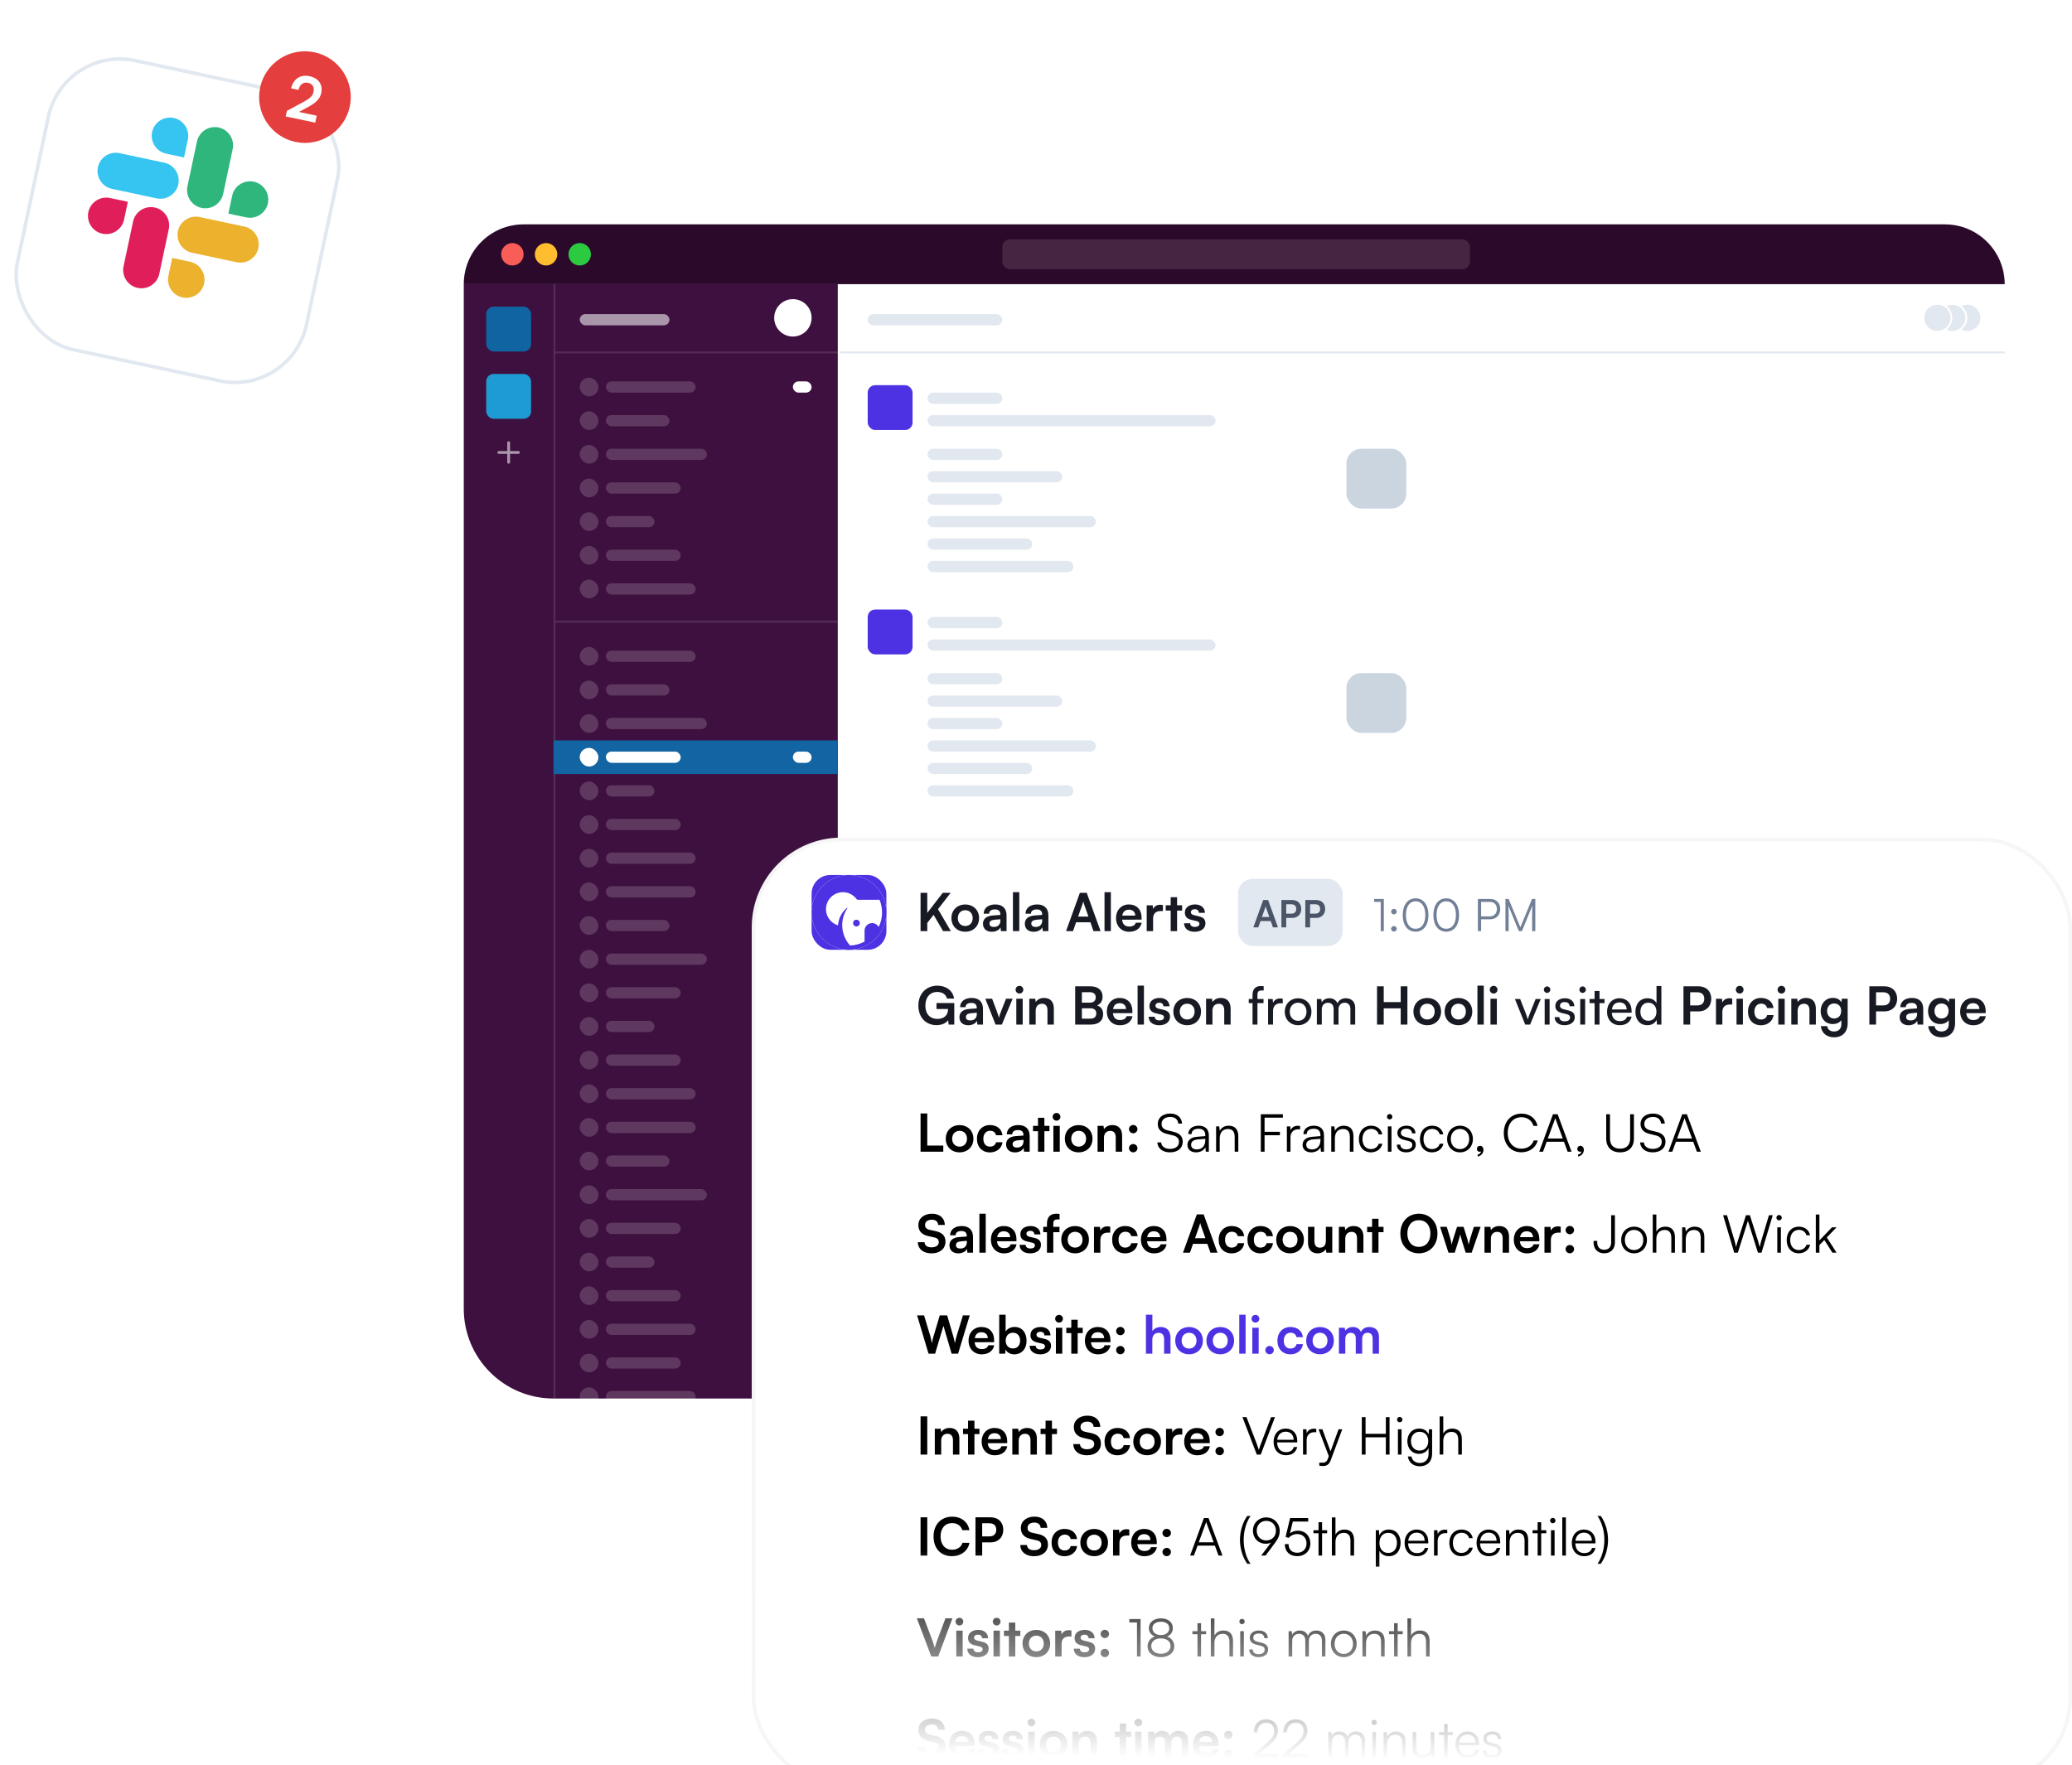 <svg width="554" height="472" viewBox="0 0 554 472" fill="none" xmlns="http://www.w3.org/2000/svg">
<g clip-path="url(#clip0_948_1077)">
<g filter="url(#filter0_d_948_1077)">
<rect x="124" y="60" width="412" height="314" rx="24" fill="white"/>
</g>
<path d="M124 76C124 67.163 131.163 60 140 60H520C528.837 60 536 67.163 536 76H124Z" fill="#2B092A"/>
<circle cx="137" cy="68" r="3" fill="#F85D58"/>
<circle cx="146" cy="68" r="3" fill="#FFBE30"/>
<circle cx="155" cy="68" r="3" fill="#2CCA41"/>
<rect opacity="0.12" x="268" y="64" width="125" height="8" rx="2" fill="white"/>
<path d="M124 76H224V374H148C134.745 374 124 363.255 124 350V76Z" fill="#3E103F"/>
<rect opacity="0.12" x="148" y="76" width="0.5" height="298" fill="white"/>
<rect opacity="0.12" x="148.5" y="94" width="75.5" height="0.5" fill="white"/>
<rect x="224.5" y="94" width="311.5" height="0.5" fill="#E2E8F0"/>
<rect opacity="0.12" x="148.5" y="166" width="75.5" height="0.5" fill="white"/>
<rect x="130" y="82" width="12" height="12" rx="2" fill="#1064A2"/>
<rect x="130" y="100" width="12" height="12" rx="2" fill="#1E9BD3"/>
<g opacity="0.56">
<path d="M136 118C136.099 118 136.195 118.04 136.265 118.11C136.335 118.18 136.375 118.276 136.375 118.375V120.625H138.625C138.724 120.625 138.82 120.665 138.89 120.735C138.96 120.805 139 120.901 139 121C139 121.099 138.96 121.195 138.89 121.265C138.82 121.335 138.724 121.375 138.625 121.375H136.375V123.625C136.375 123.724 136.335 123.82 136.265 123.89C136.195 123.96 136.099 124 136 124C135.901 124 135.805 123.96 135.735 123.89C135.665 123.82 135.625 123.724 135.625 123.625V121.375H133.375C133.276 121.375 133.18 121.335 133.11 121.265C133.04 121.195 133 121.099 133 121C133 120.901 133.04 120.805 133.11 120.735C133.18 120.665 133.276 120.625 133.375 120.625H135.625V118.375C135.625 118.276 135.665 118.18 135.735 118.11C135.805 118.04 135.901 118 136 118V118Z" fill="white"/>
</g>
<rect x="155" y="84" width="24" height="3" rx="1.5" fill="white" fill-opacity="0.56"/>
<rect x="232" y="84" width="36" height="3" rx="1.5" fill="#E2E8F0"/>
<rect x="360" y="120" width="16" height="16" rx="4" fill="#CBD5E0"/>
<rect x="232" y="103" width="12" height="12" rx="2" fill="#4D32E4"/>
<rect x="248" y="105" width="20" height="3" rx="1.5" fill="#E2E8F0"/>
<rect x="248" y="111" width="77" height="3" rx="1.5" fill="#E2E8F0"/>
<rect x="248" y="120" width="20" height="3" rx="1.5" fill="#E2E8F0"/>
<rect x="248" y="126" width="36" height="3" rx="1.5" fill="#E2E8F0"/>
<rect x="248" y="132" width="20" height="3" rx="1.5" fill="#E2E8F0"/>
<rect x="248" y="138" width="45" height="3" rx="1.5" fill="#E2E8F0"/>
<rect x="248" y="144" width="28" height="3" rx="1.5" fill="#E2E8F0"/>
<rect x="248" y="150" width="39" height="3" rx="1.5" fill="#E2E8F0"/>
<rect x="360" y="180" width="16" height="16" rx="4" fill="#CBD5E0"/>
<rect x="232" y="163" width="12" height="12" rx="2" fill="#4D32E4"/>
<rect x="248" y="165" width="20" height="3" rx="1.5" fill="#E2E8F0"/>
<rect x="248" y="171" width="77" height="3" rx="1.5" fill="#E2E8F0"/>
<rect x="248" y="180" width="20" height="3" rx="1.5" fill="#E2E8F0"/>
<rect x="248" y="186" width="36" height="3" rx="1.5" fill="#E2E8F0"/>
<rect x="248" y="192" width="20" height="3" rx="1.5" fill="#E2E8F0"/>
<rect x="248" y="198" width="45" height="3" rx="1.5" fill="#E2E8F0"/>
<rect x="248" y="204" width="28" height="3" rx="1.5" fill="#E2E8F0"/>
<rect x="248" y="210" width="39" height="3" rx="1.5" fill="#E2E8F0"/>
<rect x="360" y="240" width="16" height="16" rx="4" fill="#CBD5E0"/>
<rect x="248" y="225" width="20" height="3" rx="1.5" fill="#E2E8F0"/>
<rect x="248" y="231" width="77" height="3" rx="1.5" fill="#E2E8F0"/>
<rect x="248" y="240" width="20" height="3" rx="1.5" fill="#E2E8F0"/>
<rect x="248" y="246" width="36" height="3" rx="1.5" fill="#E2E8F0"/>
<rect x="248" y="252" width="20" height="3" rx="1.5" fill="#E2E8F0"/>
<rect x="248" y="258" width="45" height="3" rx="1.5" fill="#E2E8F0"/>
<rect x="248" y="264" width="28" height="3" rx="1.5" fill="#E2E8F0"/>
<rect x="248" y="270" width="39" height="3" rx="1.5" fill="#E2E8F0"/>
<rect x="360" y="300" width="16" height="16" rx="4" fill="#CBD5E0"/>
<rect x="232" y="283" width="12" height="12" rx="2" fill="#4D32E4"/>
<rect x="248" y="285" width="20" height="3" rx="1.5" fill="#E2E8F0"/>
<rect x="248" y="291" width="77" height="3" rx="1.5" fill="#E2E8F0"/>
<rect x="248" y="300" width="20" height="3" rx="1.5" fill="#E2E8F0"/>
<rect x="248" y="306" width="36" height="3" rx="1.5" fill="#E2E8F0"/>
<rect x="248" y="312" width="20" height="3" rx="1.5" fill="#E2E8F0"/>
<rect x="248" y="318" width="45" height="3" rx="1.5" fill="#E2E8F0"/>
<rect x="248" y="324" width="28" height="3" rx="1.5" fill="#E2E8F0"/>
<rect x="248" y="330" width="39" height="3" rx="1.5" fill="#E2E8F0"/>
<g clip-path="url(#clip1_948_1077)">
<rect x="360" y="360" width="16" height="16" rx="4" fill="#CBD5E0"/>
<rect x="232" y="343" width="12" height="12" rx="2" fill="#4D32E4"/>
<rect x="248" y="345" width="20" height="3" rx="1.5" fill="#E2E8F0"/>
<rect x="248" y="351" width="77" height="3" rx="1.5" fill="#E2E8F0"/>
<rect x="248" y="360" width="20" height="3" rx="1.5" fill="#E2E8F0"/>
<rect x="248" y="366" width="36" height="3" rx="1.5" fill="#E2E8F0"/>
<rect x="248" y="372" width="20" height="3" rx="1.5" fill="#E2E8F0"/>
</g>
<rect opacity="0.3" x="162" y="102" width="24" height="3" rx="1.5" fill="white" fill-opacity="0.56"/>
<rect opacity="0.3" x="155" y="101" width="5" height="5" rx="2.5" fill="white" fill-opacity="0.56"/>
<rect opacity="0.3" x="162" y="174" width="24" height="3" rx="1.5" fill="white" fill-opacity="0.56"/>
<rect opacity="0.3" x="155" y="173" width="5" height="5" rx="2.5" fill="white" fill-opacity="0.56"/>
<rect opacity="0.3" x="162" y="237" width="24" height="3" rx="1.5" fill="white" fill-opacity="0.56"/>
<rect opacity="0.3" x="155" y="236" width="5" height="5" rx="2.5" fill="white" fill-opacity="0.56"/>
<rect opacity="0.3" x="162" y="300" width="24" height="3" rx="1.5" fill="white" fill-opacity="0.56"/>
<rect opacity="0.3" x="155" y="299" width="5" height="5" rx="2.5" fill="white" fill-opacity="0.56"/>
<rect x="212" y="102" width="5" height="3" rx="1.5" fill="white"/>
<rect opacity="0.3" x="162" y="111" width="17" height="3" rx="1.5" fill="white" fill-opacity="0.56"/>
<rect opacity="0.3" x="155" y="110" width="5" height="5" rx="2.5" fill="white" fill-opacity="0.56"/>
<rect opacity="0.3" x="162" y="183" width="17" height="3" rx="1.5" fill="white" fill-opacity="0.56"/>
<rect opacity="0.3" x="155" y="182" width="5" height="5" rx="2.5" fill="white" fill-opacity="0.56"/>
<rect opacity="0.3" x="162" y="246" width="17" height="3" rx="1.5" fill="white" fill-opacity="0.56"/>
<rect opacity="0.3" x="155" y="245" width="5" height="5" rx="2.5" fill="white" fill-opacity="0.56"/>
<rect opacity="0.3" x="162" y="309" width="17" height="3" rx="1.5" fill="white" fill-opacity="0.56"/>
<rect opacity="0.3" x="155" y="308" width="5" height="5" rx="2.5" fill="white" fill-opacity="0.56"/>
<rect opacity="0.3" x="162" y="120" width="27" height="3" rx="1.5" fill="white" fill-opacity="0.56"/>
<rect opacity="0.3" x="155" y="119" width="5" height="5" rx="2.5" fill="white" fill-opacity="0.56"/>
<rect opacity="0.3" x="162" y="192" width="27" height="3" rx="1.5" fill="white" fill-opacity="0.56"/>
<rect opacity="0.3" x="155" y="191" width="5" height="5" rx="2.5" fill="white" fill-opacity="0.56"/>
<rect opacity="0.3" x="162" y="255" width="27" height="3" rx="1.5" fill="white" fill-opacity="0.56"/>
<rect opacity="0.3" x="155" y="254" width="5" height="5" rx="2.5" fill="white" fill-opacity="0.56"/>
<rect x="148" y="198" width="76" height="9" fill="#1364A3"/>
<rect opacity="0.3" x="162" y="318" width="27" height="3" rx="1.5" fill="white" fill-opacity="0.56"/>
<rect opacity="0.3" x="155" y="317" width="5" height="5" rx="2.5" fill="white" fill-opacity="0.56"/>
<rect opacity="0.3" x="162" y="129" width="20" height="3" rx="1.5" fill="white" fill-opacity="0.56"/>
<rect opacity="0.3" x="155" y="128" width="5" height="5" rx="2.5" fill="white" fill-opacity="0.56"/>
<rect x="162" y="201" width="20" height="3" rx="1.5" fill="white"/>
<rect x="212" y="201" width="5" height="3" rx="1.5" fill="white"/>
<rect x="155" y="200" width="5" height="5" rx="2.5" fill="white"/>
<rect opacity="0.3" x="162" y="264" width="20" height="3" rx="1.5" fill="white" fill-opacity="0.56"/>
<rect opacity="0.3" x="155" y="263" width="5" height="5" rx="2.5" fill="white" fill-opacity="0.56"/>
<rect opacity="0.3" x="162" y="327" width="20" height="3" rx="1.5" fill="white" fill-opacity="0.56"/>
<rect opacity="0.3" x="155" y="326" width="5" height="5" rx="2.5" fill="white" fill-opacity="0.56"/>
<rect opacity="0.3" x="162" y="138" width="13" height="3" rx="1.5" fill="white" fill-opacity="0.56"/>
<rect opacity="0.3" x="155" y="137" width="5" height="5" rx="2.5" fill="white" fill-opacity="0.56"/>
<rect opacity="0.3" x="162" y="210" width="13" height="3" rx="1.5" fill="white" fill-opacity="0.56"/>
<rect opacity="0.3" x="155" y="209" width="5" height="5" rx="2.5" fill="white" fill-opacity="0.56"/>
<rect opacity="0.3" x="162" y="273" width="13" height="3" rx="1.5" fill="white" fill-opacity="0.56"/>
<rect opacity="0.3" x="155" y="272" width="5" height="5" rx="2.5" fill="white" fill-opacity="0.56"/>
<rect opacity="0.3" x="162" y="336" width="13" height="3" rx="1.5" fill="white" fill-opacity="0.56"/>
<rect opacity="0.3" x="155" y="335" width="5" height="5" rx="2.5" fill="white" fill-opacity="0.56"/>
<rect opacity="0.3" x="162" y="147" width="20" height="3" rx="1.5" fill="white" fill-opacity="0.56"/>
<rect opacity="0.3" x="155" y="146" width="5" height="5" rx="2.5" fill="white" fill-opacity="0.56"/>
<rect opacity="0.3" x="162" y="219" width="20" height="3" rx="1.5" fill="white" fill-opacity="0.56"/>
<rect opacity="0.3" x="155" y="218" width="5" height="5" rx="2.5" fill="white" fill-opacity="0.56"/>
<rect opacity="0.3" x="162" y="282" width="20" height="3" rx="1.5" fill="white" fill-opacity="0.56"/>
<rect opacity="0.3" x="155" y="281" width="5" height="5" rx="2.5" fill="white" fill-opacity="0.56"/>
<rect opacity="0.3" x="162" y="345" width="20" height="3" rx="1.5" fill="white" fill-opacity="0.56"/>
<rect opacity="0.3" x="155" y="344" width="5" height="5" rx="2.5" fill="white" fill-opacity="0.56"/>
<rect opacity="0.3" x="162" y="363" width="20" height="3" rx="1.5" fill="white" fill-opacity="0.56"/>
<rect opacity="0.3" x="155" y="362" width="5" height="5" rx="2.5" fill="white" fill-opacity="0.56"/>
<rect opacity="0.3" x="162" y="156" width="24" height="3" rx="1.5" fill="white" fill-opacity="0.56"/>
<rect opacity="0.3" x="155" y="155" width="5" height="5" rx="2.5" fill="white" fill-opacity="0.56"/>
<rect opacity="0.3" x="162" y="228" width="24" height="3" rx="1.5" fill="white" fill-opacity="0.56"/>
<rect opacity="0.3" x="155" y="227" width="5" height="5" rx="2.5" fill="white" fill-opacity="0.56"/>
<rect opacity="0.3" x="162" y="291" width="24" height="3" rx="1.5" fill="white" fill-opacity="0.56"/>
<rect opacity="0.3" x="155" y="290" width="5" height="5" rx="2.5" fill="white" fill-opacity="0.56"/>
<rect opacity="0.3" x="162" y="354" width="24" height="3" rx="1.5" fill="white" fill-opacity="0.56"/>
<rect opacity="0.3" x="155" y="353" width="5" height="5" rx="2.5" fill="white" fill-opacity="0.56"/>
<rect opacity="0.3" x="162" y="372" width="24" height="3" rx="1.5" fill="white" fill-opacity="0.56"/>
<rect opacity="0.3" x="155" y="371" width="5" height="5" rx="2.5" fill="white" fill-opacity="0.56"/>
<circle cx="212" cy="85" r="5" fill="white"/>
<circle cx="526" cy="85" r="3.75" fill="#E2E8F0" stroke="white" stroke-width="0.5"/>
<circle cx="522" cy="85" r="3.75" fill="#E2E8F0" stroke="white" stroke-width="0.5"/>
<circle cx="518" cy="85" r="3.75" fill="#E2E8F0" stroke="white" stroke-width="0.5"/>
<g filter="url(#filter1_d_948_1077)">
<rect x="201" y="218" width="353" height="254" rx="24" fill="white"/>
<rect x="201.5" y="218.5" width="352" height="253" rx="23.5" stroke="#919598" stroke-opacity="0.08"/>
</g>
<rect x="217" y="234" width="20" height="20" rx="5" fill="#4D32E4"/>
<rect x="217" y="234" width="20" height="20" rx="10" fill="#4D32E4"/>
<circle cx="227" cy="244" r="10" fill="white"/>
<path d="M228.988 245.954C228.809 245.955 228.635 246.008 228.486 246.107C228.338 246.207 228.222 246.348 228.154 246.514C228.086 246.679 228.068 246.861 228.104 247.036C228.139 247.211 228.225 247.372 228.351 247.498C228.478 247.625 228.639 247.71 228.814 247.745C228.99 247.78 229.171 247.762 229.337 247.693C229.502 247.625 229.643 247.509 229.742 247.36C229.841 247.212 229.894 247.037 229.894 246.858C229.894 246.739 229.871 246.622 229.825 246.512C229.78 246.402 229.713 246.302 229.629 246.218C229.545 246.134 229.445 246.068 229.335 246.022C229.225 245.977 229.107 245.954 228.988 245.954Z" fill="#4D32E4"/>
<path d="M227 234C224.348 234 221.804 235.054 219.929 236.929C218.054 238.804 217 241.348 217 244C217 246.652 218.054 249.196 219.929 251.071C221.804 252.946 224.348 254 227 254C229.652 254 232.196 252.946 234.071 251.071C235.946 249.196 237 246.652 237 244C237 241.348 235.946 238.804 234.071 236.929C232.196 235.054 229.652 234 227 234ZM234.938 247.896C234.72 247.506 234.378 247.199 233.967 247.024C233.556 246.849 233.098 246.816 232.666 246.929C232.234 247.042 231.851 247.296 231.579 247.65C231.306 248.004 231.159 248.439 231.16 248.885V251.721C231.16 251.75 231.16 251.777 231.16 251.806C229.964 252.448 228.636 252.804 227.279 252.848C225.828 251.224 225.078 249.091 225.196 246.917C225.289 245.478 225.765 244.09 226.575 242.898C226.587 242.881 226.593 242.86 226.591 242.839C226.588 242.818 226.578 242.799 226.562 242.785C226.546 242.775 226.526 242.77 226.507 242.772C226.487 242.774 226.469 242.782 226.454 242.796C225.209 243.812 224.386 245.253 224.142 246.842C224.115 246.983 224.083 247.225 224.067 247.358C224.067 247.417 223.983 247.431 223.948 247.421C223.272 247.196 222.658 246.816 222.157 246.309C221.656 245.803 221.281 245.186 221.063 244.508C220.845 243.83 220.791 243.11 220.903 242.406C221.016 241.703 221.293 241.036 221.712 240.46C222.13 239.884 222.679 239.414 223.313 239.09C223.948 238.766 224.649 238.596 225.362 238.593C226.074 238.591 226.777 238.757 227.413 239.077C228.049 239.398 228.601 239.864 229.023 240.438C229.066 240.498 229.123 240.548 229.19 240.583C229.256 240.617 229.329 240.635 229.404 240.635H231.152H235.173C235.652 241.794 235.879 243.042 235.839 244.295C235.799 245.548 235.492 246.779 234.94 247.904L234.938 247.896Z" fill="#4D32E4"/>
<path d="M248.262 362H250.026L252.252 354.552L254.436 362H256.172L259.28 351.766H257.46L255.808 357.184C255.654 357.702 255.514 358.248 255.318 359.2C255.15 358.332 254.996 357.744 254.828 357.17L253.246 351.766H251.272L249.662 357.17C249.48 357.758 249.326 358.29 249.158 359.2C249.004 358.304 248.85 357.73 248.696 357.17L247.072 351.766H245.21L248.262 362ZM262.47 362.182C264.276 362.182 265.536 361.272 265.83 359.76H264.248C264.052 360.418 263.436 360.782 262.498 360.782C261.364 360.782 260.72 360.166 260.594 358.948L265.802 358.934V358.416C265.802 356.26 264.486 354.874 262.414 354.874C260.384 354.874 258.97 356.372 258.97 358.542C258.97 360.684 260.412 362.182 262.47 362.182ZM262.428 356.274C263.45 356.274 264.108 356.904 264.108 357.856H260.636C260.804 356.82 261.42 356.274 262.428 356.274ZM268.751 362L268.863 360.922C269.269 361.72 270.151 362.182 271.187 362.182C273.175 362.182 274.477 360.712 274.477 358.584C274.477 356.4 273.273 354.86 271.299 354.86C270.249 354.86 269.325 355.322 268.877 356.092V351.584H267.169V362H268.751ZM268.891 358.514C268.891 357.268 269.661 356.4 270.837 356.4C272.041 356.4 272.755 357.282 272.755 358.514C272.755 359.746 272.041 360.614 270.837 360.614C269.661 360.614 268.891 359.76 268.891 358.514ZM275.305 359.9C275.305 361.258 276.397 362.182 278.119 362.182C279.827 362.182 281.017 361.314 281.017 359.914C281.017 358.85 280.429 358.318 279.267 358.052L278.021 357.758C277.433 357.618 277.125 357.366 277.125 356.974C277.125 356.456 277.517 356.148 278.189 356.148C278.847 356.148 279.239 356.526 279.253 357.114H280.877C280.863 355.77 279.813 354.874 278.259 354.874C276.663 354.874 275.515 355.686 275.515 357.044C275.515 358.15 276.117 358.738 277.363 359.018L278.609 359.312C279.225 359.452 279.407 359.704 279.407 360.054C279.407 360.558 278.973 360.88 278.175 360.88C277.391 360.88 276.943 360.502 276.929 359.9H275.305ZM283.172 353.698C283.732 353.698 284.194 353.236 284.194 352.662C284.194 352.088 283.732 351.64 283.172 351.64C282.584 351.64 282.122 352.088 282.122 352.662C282.122 353.236 282.584 353.698 283.172 353.698ZM282.318 362H284.026V355.084H282.318V362ZM288.142 362V356.512H289.486V355.084H288.142V352.928H286.434V355.084H285.104V356.512H286.434V362H288.142ZM293.574 362.182C295.38 362.182 296.64 361.272 296.934 359.76H295.352C295.156 360.418 294.54 360.782 293.602 360.782C292.468 360.782 291.824 360.166 291.698 358.948L296.906 358.934V358.416C296.906 356.26 295.59 354.874 293.518 354.874C291.488 354.874 290.074 356.372 290.074 358.542C290.074 360.684 291.516 362.182 293.574 362.182ZM293.532 356.274C294.554 356.274 295.212 356.904 295.212 357.856H291.74C291.908 356.82 292.524 356.274 293.532 356.274ZM299.561 357.072C300.177 357.072 300.695 356.568 300.695 355.966C300.695 355.35 300.177 354.846 299.561 354.846C298.945 354.846 298.427 355.35 298.427 355.966C298.427 356.568 298.945 357.072 299.561 357.072ZM299.561 362.168C300.177 362.168 300.695 361.664 300.695 361.062C300.695 360.446 300.177 359.942 299.561 359.942C298.945 359.942 298.427 360.446 298.427 361.062C298.427 361.664 298.945 362.168 299.561 362.168Z" fill="black"/>
<path d="M308.102 362V358.22C308.102 357.184 308.732 356.428 309.81 356.428C310.678 356.428 311.252 356.988 311.252 358.15V362H312.96V357.744C312.96 355.952 312.064 354.874 310.356 354.874C309.362 354.874 308.55 355.308 308.116 355.98V351.584H306.394V362H308.102ZM314.232 358.528C314.232 360.684 315.786 362.168 317.928 362.168C320.07 362.168 321.624 360.684 321.624 358.528C321.624 356.372 320.07 354.888 317.928 354.888C315.786 354.888 314.232 356.372 314.232 358.528ZM315.94 358.528C315.94 357.268 316.752 356.414 317.928 356.414C319.104 356.414 319.916 357.268 319.916 358.528C319.916 359.788 319.104 360.642 317.928 360.642C316.752 360.642 315.94 359.788 315.94 358.528ZM322.572 358.528C322.572 360.684 324.126 362.168 326.268 362.168C328.41 362.168 329.964 360.684 329.964 358.528C329.964 356.372 328.41 354.888 326.268 354.888C324.126 354.888 322.572 356.372 322.572 358.528ZM324.28 358.528C324.28 357.268 325.092 356.414 326.268 356.414C327.444 356.414 328.256 357.268 328.256 358.528C328.256 359.788 327.444 360.642 326.268 360.642C325.092 360.642 324.28 359.788 324.28 358.528ZM333.04 362V351.584H331.346V362H333.04ZM335.685 353.698C336.245 353.698 336.707 353.236 336.707 352.662C336.707 352.088 336.245 351.64 335.685 351.64C335.097 351.64 334.635 352.088 334.635 352.662C334.635 353.236 335.097 353.698 335.685 353.698ZM334.831 362H336.539V355.084H334.831V362ZM339.452 362.168C340.068 362.168 340.586 361.664 340.586 361.062C340.586 360.446 340.068 359.942 339.452 359.942C338.836 359.942 338.318 360.446 338.318 361.062C338.318 361.664 338.836 362.168 339.452 362.168ZM341.548 358.528C341.548 360.726 342.92 362.182 345.02 362.182C346.826 362.182 348.17 361.076 348.38 359.466H346.658C346.476 360.222 345.874 360.642 345.02 360.642C343.928 360.642 343.256 359.83 343.256 358.528C343.256 357.226 343.984 356.4 345.076 356.4C345.888 356.4 346.462 356.806 346.658 357.59H348.366C348.184 355.924 346.896 354.874 345.006 354.874C342.962 354.874 341.548 356.386 341.548 358.528ZM349.246 358.528C349.246 360.684 350.8 362.168 352.942 362.168C355.084 362.168 356.638 360.684 356.638 358.528C356.638 356.372 355.084 354.888 352.942 354.888C350.8 354.888 349.246 356.372 349.246 358.528ZM350.954 358.528C350.954 357.268 351.766 356.414 352.942 356.414C354.118 356.414 354.93 357.268 354.93 358.528C354.93 359.788 354.118 360.642 352.942 360.642C351.766 360.642 350.954 359.788 350.954 358.528ZM359.699 362V358.08C359.699 356.96 360.357 356.428 361.169 356.428C361.981 356.428 362.499 356.946 362.499 357.912V362H364.207V358.08C364.207 356.946 364.837 356.414 365.663 356.414C366.475 356.414 367.007 356.932 367.007 357.926V362H368.701V357.478C368.701 355.882 367.777 354.874 366.097 354.874C365.047 354.874 364.235 355.392 363.885 356.19C363.521 355.392 362.793 354.874 361.743 354.874C360.749 354.874 360.049 355.322 359.699 355.896L359.559 355.084H357.991V362H359.699Z" fill="#4D32E4"/>
<path d="M247.926 297.766H246.134V308H252.21V306.348H247.926V297.766ZM252.872 304.528C252.872 306.684 254.426 308.168 256.568 308.168C258.71 308.168 260.264 306.684 260.264 304.528C260.264 302.372 258.71 300.888 256.568 300.888C254.426 300.888 252.872 302.372 252.872 304.528ZM254.58 304.528C254.58 303.268 255.392 302.414 256.568 302.414C257.744 302.414 258.556 303.268 258.556 304.528C258.556 305.788 257.744 306.642 256.568 306.642C255.392 306.642 254.58 305.788 254.58 304.528ZM261.212 304.528C261.212 306.726 262.584 308.182 264.684 308.182C266.49 308.182 267.834 307.076 268.044 305.466H266.322C266.14 306.222 265.538 306.642 264.684 306.642C263.592 306.642 262.92 305.83 262.92 304.528C262.92 303.226 263.648 302.4 264.74 302.4C265.552 302.4 266.126 302.806 266.322 303.59H268.03C267.848 301.924 266.56 300.874 264.67 300.874C262.626 300.874 261.212 302.386 261.212 304.528ZM271.374 308.182C272.452 308.182 273.39 307.692 273.684 306.978L273.81 308H275.308V303.8C275.308 301.882 274.16 300.874 272.298 300.874C270.422 300.874 269.19 301.854 269.19 303.352H270.646C270.646 302.624 271.206 302.204 272.214 302.204C273.082 302.204 273.642 302.582 273.642 303.52V303.674L271.57 303.828C269.932 303.954 269.008 304.752 269.008 306.026C269.008 307.328 269.904 308.182 271.374 308.182ZM271.934 306.894C271.164 306.894 270.744 306.586 270.744 305.956C270.744 305.396 271.15 305.046 272.214 304.948L273.656 304.836V305.2C273.656 306.264 272.984 306.894 271.934 306.894ZM279.242 308V302.512H280.586V301.084H279.242V298.928H277.534V301.084H276.204V302.512H277.534V308H279.242ZM282.502 299.698C283.062 299.698 283.524 299.236 283.524 298.662C283.524 298.088 283.062 297.64 282.502 297.64C281.914 297.64 281.452 298.088 281.452 298.662C281.452 299.236 281.914 299.698 282.502 299.698ZM281.648 308H283.356V301.084H281.648V308ZM284.714 304.528C284.714 306.684 286.268 308.168 288.41 308.168C290.552 308.168 292.106 306.684 292.106 304.528C292.106 302.372 290.552 300.888 288.41 300.888C286.268 300.888 284.714 302.372 284.714 304.528ZM286.422 304.528C286.422 303.268 287.234 302.414 288.41 302.414C289.586 302.414 290.398 303.268 290.398 304.528C290.398 305.788 289.586 306.642 288.41 306.642C287.234 306.642 286.422 305.788 286.422 304.528ZM295.168 308V304.276C295.168 303.156 295.812 302.428 296.862 302.428C297.744 302.428 298.318 302.988 298.318 304.15V308H300.026V303.744C300.026 301.952 299.13 300.874 297.394 300.874C296.456 300.874 295.616 301.28 295.182 301.98L295.042 301.084H293.46V308H295.168ZM302.992 303.072C303.608 303.072 304.126 302.568 304.126 301.966C304.126 301.35 303.608 300.846 302.992 300.846C302.376 300.846 301.858 301.35 301.858 301.966C301.858 302.568 302.376 303.072 302.992 303.072ZM302.992 308.168C303.608 308.168 304.126 307.664 304.126 307.062C304.126 306.446 303.608 305.942 302.992 305.942C302.376 305.942 301.858 306.446 301.858 307.062C301.858 307.664 302.376 308.168 302.992 308.168ZM309.559 300.58C309.559 301.952 310.385 302.848 311.953 303.226L313.647 303.646C314.725 303.898 315.229 304.486 315.229 305.382C315.229 306.53 314.291 307.244 312.821 307.244C311.449 307.244 310.525 306.558 310.469 305.508H309.433C309.559 307.146 310.875 308.168 312.821 308.168C314.893 308.168 316.237 307.062 316.237 305.326C316.237 303.968 315.425 303.072 313.857 302.694L312.135 302.274C311.085 302.008 310.567 301.448 310.567 300.566C310.567 299.432 311.491 298.704 312.905 298.704C314.165 298.704 314.935 299.348 315.047 300.482H316.069C315.915 298.802 314.725 297.794 312.919 297.794C310.903 297.794 309.559 298.9 309.559 300.58ZM319.786 308.168C320.934 308.168 321.858 307.664 322.278 306.81L322.404 308H323.216V303.618C323.216 301.826 322.068 301.042 320.5 301.042C318.834 301.042 317.714 301.924 317.714 303.296H318.596C318.596 302.386 319.296 301.854 320.472 301.854C321.466 301.854 322.264 302.274 322.264 303.604V303.828L320.024 304.01C318.442 304.136 317.49 304.92 317.49 306.166C317.49 307.356 318.344 308.168 319.786 308.168ZM320.01 307.384C319.086 307.384 318.47 306.964 318.47 306.138C318.47 305.382 318.988 304.822 320.262 304.71L322.264 304.556V304.92C322.264 306.39 321.438 307.384 320.01 307.384ZM326.12 308V304.458C326.12 302.932 326.904 301.924 328.29 301.924C329.41 301.924 330.124 302.484 330.124 304.066V308H331.09V303.856C331.09 302.148 330.32 301.042 328.458 301.042C327.478 301.042 326.582 301.532 326.134 302.4L325.994 301.224H325.154V308H326.12ZM342.219 303.59V302.68H338.117V298.9H343.017V297.976H337.109V308H338.117V303.59H342.219ZM347.618 301.14C347.38 301.084 347.198 301.07 346.988 301.07C346.036 301.07 345.322 301.546 345.056 302.274L344.986 301.224H344.076V308H345.042V304.136C345.042 302.848 345.84 302.008 347.086 302.008H347.618V301.14ZM350.575 308.168C351.723 308.168 352.647 307.664 353.067 306.81L353.193 308H354.005V303.618C354.005 301.826 352.857 301.042 351.289 301.042C349.623 301.042 348.503 301.924 348.503 303.296H349.385C349.385 302.386 350.085 301.854 351.261 301.854C352.255 301.854 353.053 302.274 353.053 303.604V303.828L350.813 304.01C349.231 304.136 348.279 304.92 348.279 306.166C348.279 307.356 349.133 308.168 350.575 308.168ZM350.799 307.384C349.875 307.384 349.259 306.964 349.259 306.138C349.259 305.382 349.777 304.822 351.051 304.71L353.053 304.556V304.92C353.053 306.39 352.227 307.384 350.799 307.384ZM356.91 308V304.458C356.91 302.932 357.694 301.924 359.08 301.924C360.2 301.924 360.914 302.484 360.914 304.066V308H361.88V303.856C361.88 302.148 361.11 301.042 359.248 301.042C358.268 301.042 357.372 301.532 356.924 302.4L356.784 301.224H355.944V308H356.91ZM363.329 304.626C363.329 306.754 364.631 308.168 366.549 308.168C368.089 308.168 369.293 307.258 369.615 305.872H368.635C368.369 306.74 367.557 307.3 366.549 307.3C365.177 307.3 364.281 306.222 364.281 304.612C364.281 302.946 365.247 301.896 366.619 301.896C367.557 301.896 368.369 302.414 368.621 303.352H369.587C369.321 301.952 368.173 301.042 366.605 301.042C364.631 301.042 363.329 302.498 363.329 304.626ZM371.554 299.362C371.946 299.362 372.282 299.04 372.282 298.648C372.282 298.256 371.946 297.92 371.554 297.92C371.162 297.92 370.84 298.256 370.84 298.648C370.84 299.04 371.162 299.362 371.554 299.362ZM371.078 308H372.044V301.224H371.078V308ZM373.485 306.096C373.485 307.356 374.437 308.168 375.963 308.168C377.503 308.168 378.539 307.37 378.539 306.152C378.539 305.172 378.007 304.626 376.831 304.332L375.669 304.038C374.927 303.856 374.563 303.492 374.563 302.974C374.563 302.246 375.095 301.84 376.047 301.84C376.957 301.84 377.503 302.302 377.531 303.086H378.469C378.427 301.826 377.503 301.042 376.075 301.042C374.619 301.042 373.625 301.798 373.625 302.988C373.625 303.912 374.199 304.528 375.375 304.822L376.537 305.116C377.335 305.312 377.615 305.634 377.615 306.194C377.615 306.922 376.999 307.37 375.949 307.37C374.997 307.37 374.409 306.88 374.409 306.096H373.485ZM379.653 304.626C379.653 306.754 380.955 308.168 382.873 308.168C384.413 308.168 385.617 307.258 385.939 305.872H384.959C384.693 306.74 383.881 307.3 382.873 307.3C381.501 307.3 380.605 306.222 380.605 304.612C380.605 302.946 381.571 301.896 382.943 301.896C383.881 301.896 384.693 302.414 384.945 303.352H385.911C385.645 301.952 384.497 301.042 382.929 301.042C380.955 301.042 379.653 302.498 379.653 304.626ZM386.927 304.612C386.927 306.67 388.383 308.168 390.371 308.168C392.359 308.168 393.815 306.67 393.815 304.612C393.815 302.54 392.359 301.042 390.371 301.042C388.383 301.042 386.927 302.54 386.927 304.612ZM387.907 304.598C387.907 303.03 388.915 301.91 390.371 301.91C391.813 301.91 392.835 303.03 392.835 304.598C392.835 306.194 391.813 307.3 390.371 307.3C388.915 307.3 387.907 306.194 387.907 304.598ZM396.644 307.524C396.644 306.824 396.21 306.418 395.706 306.418C395.216 306.418 394.88 306.768 394.88 307.258C394.88 307.734 395.216 308.014 395.608 308.014C395.776 308.014 395.888 307.972 395.972 307.916C395.972 308.308 395.608 308.672 395.104 308.756V309.274C395.972 309.148 396.644 308.392 396.644 307.524ZM406.781 308.154C408.937 308.154 410.687 306.88 411.149 304.99H410.071C409.637 306.334 408.377 307.188 406.795 307.188C404.597 307.188 403.127 305.508 403.127 302.988C403.127 300.454 404.597 298.774 406.795 298.774C408.363 298.774 409.595 299.656 410.015 301.098H411.093C410.687 299.11 408.993 297.808 406.837 297.808C404.009 297.808 402.077 299.908 402.077 302.988C402.077 306.068 403.981 308.154 406.781 308.154ZM412.564 308L413.544 305.34H418.164L419.144 308H420.194L416.47 297.976H415.224L411.542 308H412.564ZM415.714 299.39C415.77 299.25 415.826 299.068 415.84 298.984C415.854 299.082 415.924 299.25 415.966 299.39L417.842 304.458H413.852L415.714 299.39ZM423.482 307.524C423.482 306.824 423.048 306.418 422.544 306.418C422.054 306.418 421.718 306.768 421.718 307.258C421.718 307.734 422.054 308.014 422.446 308.014C422.614 308.014 422.726 307.972 422.81 307.916C422.81 308.308 422.446 308.672 421.942 308.756V309.274C422.81 309.148 423.482 308.392 423.482 307.524ZM429.461 304.514C429.461 306.796 430.861 308.168 433.185 308.168C435.467 308.168 436.867 306.782 436.867 304.514V297.976H435.859V304.472C435.859 306.208 434.893 307.188 433.185 307.188C431.435 307.188 430.469 306.236 430.469 304.472V297.976H429.461V304.514ZM438.636 300.58C438.636 301.952 439.462 302.848 441.03 303.226L442.724 303.646C443.802 303.898 444.306 304.486 444.306 305.382C444.306 306.53 443.368 307.244 441.898 307.244C440.526 307.244 439.602 306.558 439.546 305.508H438.51C438.636 307.146 439.952 308.168 441.898 308.168C443.97 308.168 445.314 307.062 445.314 305.326C445.314 303.968 444.502 303.072 442.934 302.694L441.212 302.274C440.162 302.008 439.644 301.448 439.644 300.566C439.644 299.432 440.568 298.704 441.982 298.704C443.242 298.704 444.012 299.348 444.124 300.482H445.146C444.992 298.802 443.802 297.794 441.996 297.794C439.98 297.794 438.636 298.9 438.636 300.58ZM447.126 308L448.106 305.34H452.726L453.706 308H454.756L451.032 297.976H449.786L446.104 308H447.126ZM450.276 299.39C450.332 299.25 450.388 299.068 450.402 298.984C450.416 299.082 450.486 299.25 450.528 299.39L452.404 304.458H448.414L450.276 299.39Z" fill="black"/>
<path d="M247.926 378.766H246.134V389H247.926V378.766ZM251.651 389V385.276C251.651 384.156 252.295 383.428 253.345 383.428C254.227 383.428 254.801 383.988 254.801 385.15V389H256.509V384.744C256.509 382.952 255.613 381.874 253.877 381.874C252.939 381.874 252.099 382.28 251.665 382.98L251.525 382.084H249.943V389H251.651ZM260.539 389V383.512H261.883V382.084H260.539V379.928H258.831V382.084H257.501V383.512H258.831V389H260.539ZM265.97 389.182C267.776 389.182 269.036 388.272 269.33 386.76H267.748C267.552 387.418 266.936 387.782 265.998 387.782C264.864 387.782 264.22 387.166 264.094 385.948L269.302 385.934V385.416C269.302 383.26 267.986 381.874 265.914 381.874C263.884 381.874 262.47 383.372 262.47 385.542C262.47 387.684 263.912 389.182 265.97 389.182ZM265.928 383.274C266.95 383.274 267.608 383.904 267.608 384.856H264.136C264.304 383.82 264.92 383.274 265.928 383.274ZM272.377 389V385.276C272.377 384.156 273.021 383.428 274.071 383.428C274.953 383.428 275.527 383.988 275.527 385.15V389H277.235V384.744C277.235 382.952 276.339 381.874 274.603 381.874C273.665 381.874 272.825 382.28 272.391 382.98L272.251 382.084H270.669V389H272.377ZM281.265 389V383.512H282.609V382.084H281.265V379.928H279.557V382.084H278.227V383.512H279.557V389H281.265ZM287.109 381.622C287.109 383.19 288.019 384.184 289.755 384.562L291.379 384.926C292.219 385.108 292.569 385.514 292.569 386.2C292.569 387.054 291.813 387.572 290.623 387.572C289.475 387.572 288.775 387.054 288.761 386.186H286.969C287.011 388.02 288.439 389.182 290.623 389.182C292.877 389.182 294.361 387.95 294.361 386.046C294.361 384.52 293.507 383.624 291.757 383.246L290.147 382.896C289.293 382.7 288.901 382.294 288.901 381.566C288.901 380.712 289.615 380.18 290.721 380.18C291.729 380.18 292.359 380.698 292.401 381.58H294.193C294.137 379.732 292.821 378.584 290.749 378.584C288.593 378.584 287.109 379.83 287.109 381.622ZM295.324 385.528C295.324 387.726 296.696 389.182 298.796 389.182C300.602 389.182 301.946 388.076 302.156 386.466H300.434C300.252 387.222 299.65 387.642 298.796 387.642C297.704 387.642 297.032 386.83 297.032 385.528C297.032 384.226 297.76 383.4 298.852 383.4C299.664 383.4 300.238 383.806 300.434 384.59H302.142C301.96 382.924 300.672 381.874 298.782 381.874C296.738 381.874 295.324 383.386 295.324 385.528ZM303.021 385.528C303.021 387.684 304.575 389.168 306.717 389.168C308.859 389.168 310.413 387.684 310.413 385.528C310.413 383.372 308.859 381.888 306.717 381.888C304.575 381.888 303.021 383.372 303.021 385.528ZM304.729 385.528C304.729 384.268 305.541 383.414 306.717 383.414C307.893 383.414 308.705 384.268 308.705 385.528C308.705 386.788 307.893 387.642 306.717 387.642C305.541 387.642 304.729 386.788 304.729 385.528ZM316.107 382.056C315.827 381.986 315.589 381.958 315.351 381.958C314.427 381.958 313.769 382.42 313.475 383.106L313.377 382.098H311.767V389H313.475V385.64C313.475 384.296 314.245 383.638 315.477 383.638H316.107V382.056ZM320.124 389.182C321.93 389.182 323.19 388.272 323.484 386.76H321.902C321.706 387.418 321.09 387.782 320.152 387.782C319.018 387.782 318.374 387.166 318.248 385.948L323.456 385.934V385.416C323.456 383.26 322.14 381.874 320.068 381.874C318.038 381.874 316.624 383.372 316.624 385.542C316.624 387.684 318.066 389.182 320.124 389.182ZM320.082 383.274C321.104 383.274 321.762 383.904 321.762 384.856H318.29C318.458 383.82 319.074 383.274 320.082 383.274ZM326.111 384.072C326.727 384.072 327.245 383.568 327.245 382.966C327.245 382.35 326.727 381.846 326.111 381.846C325.495 381.846 324.977 382.35 324.977 382.966C324.977 383.568 325.495 384.072 326.111 384.072ZM326.111 389.168C326.727 389.168 327.245 388.664 327.245 388.062C327.245 387.446 326.727 386.942 326.111 386.942C325.495 386.942 324.977 387.446 324.977 388.062C324.977 388.664 325.495 389.168 326.111 389.168ZM336.039 389H337.089L340.897 378.976H339.861L337.201 385.934C337.047 386.312 336.795 387.012 336.585 387.74C336.361 387.04 336.165 386.494 335.955 385.948L333.281 378.976H332.203L336.039 389ZM343.842 389.168C345.438 389.168 346.488 388.398 346.852 386.97H345.928C345.676 387.866 344.962 388.342 343.856 388.342C342.4 388.342 341.532 387.39 341.462 385.738H346.852V385.262C346.852 383.344 345.606 382.042 343.772 382.042C341.84 382.042 340.524 383.498 340.524 385.612C340.524 387.74 341.854 389.168 343.842 389.168ZM343.772 382.868C345.046 382.868 345.886 383.736 345.886 385.038H341.49C341.658 383.708 342.498 382.868 343.772 382.868ZM351.939 382.14C351.701 382.084 351.519 382.07 351.309 382.07C350.357 382.07 349.643 382.546 349.377 383.274L349.307 382.224H348.397V389H349.363V385.136C349.363 383.848 350.161 383.008 351.407 383.008H351.939V382.14ZM352.742 391.954C353.05 392.024 353.358 392.052 353.764 392.052C354.73 392.052 355.388 391.618 355.78 390.554L358.888 382.224H357.894L355.752 388.132L353.568 382.224H352.546L355.29 389.406L354.996 390.204C354.66 391.114 354.072 391.156 353.484 391.156H352.742V391.954ZM365.119 389V384.38H370.537V389H371.531V378.976H370.537V383.442H365.119V378.976H364.111V389H365.119ZM374.248 380.362C374.64 380.362 374.976 380.04 374.976 379.648C374.976 379.256 374.64 378.92 374.248 378.92C373.856 378.92 373.534 379.256 373.534 379.648C373.534 380.04 373.856 380.362 374.248 380.362ZM373.772 389H374.738V382.224H373.772V389ZM376.29 385.416C376.29 387.264 377.466 388.79 379.398 388.79C380.56 388.79 381.498 388.23 381.96 387.278V388.888C381.96 390.302 381.036 391.24 379.65 391.24C378.432 391.24 377.592 390.596 377.382 389.504H376.416C376.682 391.142 377.9 392.122 379.636 392.122C381.624 392.122 382.912 390.806 382.912 388.79V382.224H382.072L381.974 383.582C381.54 382.588 380.644 382.042 379.468 382.042C377.48 382.042 376.29 383.568 376.29 385.416ZM377.256 385.402C377.256 384.03 378.096 382.896 379.552 382.896C381.036 382.896 381.876 383.96 381.876 385.402C381.876 386.858 381.008 387.922 379.538 387.922C378.11 387.922 377.256 386.788 377.256 385.402ZM385.894 388.986V385.304C385.894 384.002 386.65 382.924 388.106 382.924C389.156 382.924 389.898 383.484 389.898 385.066V389H390.864V384.856C390.864 383.148 390.066 382.042 388.288 382.042C387.154 382.042 386.328 382.588 385.894 383.4V378.794H384.928V388.986H385.894Z" fill="black"/>
<path d="M249.004 443H250.852L254.66 432.766H252.798L250.586 438.66C250.39 439.178 250.18 439.808 249.928 440.704C249.704 439.878 249.508 439.276 249.284 438.66L247.044 432.766H245.14L249.004 443ZM256.539 434.698C257.099 434.698 257.561 434.236 257.561 433.662C257.561 433.088 257.099 432.64 256.539 432.64C255.951 432.64 255.489 433.088 255.489 433.662C255.489 434.236 255.951 434.698 256.539 434.698ZM255.685 443H257.393V436.084H255.685V443ZM258.625 440.9C258.625 442.258 259.717 443.182 261.439 443.182C263.147 443.182 264.337 442.314 264.337 440.914C264.337 439.85 263.749 439.318 262.587 439.052L261.341 438.758C260.753 438.618 260.445 438.366 260.445 437.974C260.445 437.456 260.837 437.148 261.509 437.148C262.167 437.148 262.559 437.526 262.573 438.114H264.197C264.183 436.77 263.133 435.874 261.579 435.874C259.983 435.874 258.835 436.686 258.835 438.044C258.835 439.15 259.437 439.738 260.683 440.018L261.929 440.312C262.545 440.452 262.727 440.704 262.727 441.054C262.727 441.558 262.293 441.88 261.495 441.88C260.711 441.88 260.263 441.502 260.249 440.9H258.625ZM266.492 434.698C267.052 434.698 267.514 434.236 267.514 433.662C267.514 433.088 267.052 432.64 266.492 432.64C265.904 432.64 265.442 433.088 265.442 433.662C265.442 434.236 265.904 434.698 266.492 434.698ZM265.638 443H267.346V436.084H265.638V443ZM271.463 443V437.512H272.807V436.084H271.463V433.928H269.755V436.084H268.425V437.512H269.755V443H271.463ZM273.394 439.528C273.394 441.684 274.948 443.168 277.09 443.168C279.232 443.168 280.786 441.684 280.786 439.528C280.786 437.372 279.232 435.888 277.09 435.888C274.948 435.888 273.394 437.372 273.394 439.528ZM275.102 439.528C275.102 438.268 275.914 437.414 277.09 437.414C278.266 437.414 279.078 438.268 279.078 439.528C279.078 440.788 278.266 441.642 277.09 441.642C275.914 441.642 275.102 440.788 275.102 439.528ZM286.48 436.056C286.2 435.986 285.962 435.958 285.724 435.958C284.8 435.958 284.142 436.42 283.848 437.106L283.75 436.098H282.14V443H283.848V439.64C283.848 438.296 284.618 437.638 285.85 437.638H286.48V436.056ZM287.104 440.9C287.104 442.258 288.196 443.182 289.918 443.182C291.626 443.182 292.816 442.314 292.816 440.914C292.816 439.85 292.228 439.318 291.066 439.052L289.82 438.758C289.232 438.618 288.924 438.366 288.924 437.974C288.924 437.456 289.316 437.148 289.988 437.148C290.646 437.148 291.038 437.526 291.052 438.114H292.676C292.662 436.77 291.612 435.874 290.058 435.874C288.462 435.874 287.314 436.686 287.314 438.044C287.314 439.15 287.916 439.738 289.162 440.018L290.408 440.312C291.024 440.452 291.206 440.704 291.206 441.054C291.206 441.558 290.772 441.88 289.974 441.88C289.19 441.88 288.742 441.502 288.728 440.9H287.104ZM295.404 438.072C296.02 438.072 296.538 437.568 296.538 436.966C296.538 436.35 296.02 435.846 295.404 435.846C294.788 435.846 294.27 436.35 294.27 436.966C294.27 437.568 294.788 438.072 295.404 438.072ZM295.404 443.168C296.02 443.168 296.538 442.664 296.538 442.062C296.538 441.446 296.02 440.942 295.404 440.942C294.788 440.942 294.27 441.446 294.27 442.062C294.27 442.664 294.788 443.168 295.404 443.168ZM303.999 433.886V443H304.965V432.976H301.955V433.886H303.999ZM306.827 440.27C306.827 441.992 308.269 443.168 310.397 443.168C312.525 443.168 313.967 441.992 313.967 440.284C313.967 439.024 313.197 438.016 312.035 437.652C313.029 437.274 313.589 436.448 313.589 435.398C313.589 433.844 312.315 432.794 310.411 432.794C308.493 432.794 307.177 433.844 307.177 435.384C307.177 436.42 307.751 437.246 308.759 437.652C307.569 438.058 306.827 439.038 306.827 440.27ZM308.129 435.412C308.129 434.362 309.025 433.69 310.397 433.69C311.755 433.69 312.637 434.362 312.637 435.44C312.637 436.546 311.755 437.26 310.397 437.26C309.025 437.26 308.129 436.518 308.129 435.412ZM307.821 440.186C307.821 438.954 308.829 438.156 310.383 438.156C311.965 438.156 312.973 438.954 312.973 440.186C312.973 441.432 311.937 442.258 310.411 442.258C308.857 442.258 307.821 441.432 307.821 440.186ZM321.13 443V437.036H322.488V436.224H321.13V434.082H320.178V436.224H318.82V437.036H320.178V443H321.13ZM324.712 442.986V439.304C324.712 438.002 325.468 436.924 326.924 436.924C327.974 436.924 328.716 437.484 328.716 439.066V443H329.682V438.856C329.682 437.148 328.884 436.042 327.106 436.042C325.972 436.042 325.146 436.588 324.712 437.4V432.794H323.746V442.986H324.712ZM332.084 434.362C332.476 434.362 332.812 434.04 332.812 433.648C332.812 433.256 332.476 432.92 332.084 432.92C331.692 432.92 331.37 433.256 331.37 433.648C331.37 434.04 331.692 434.362 332.084 434.362ZM331.608 443H332.574V436.224H331.608V443ZM334.014 441.096C334.014 442.356 334.966 443.168 336.492 443.168C338.032 443.168 339.068 442.37 339.068 441.152C339.068 440.172 338.536 439.626 337.36 439.332L336.198 439.038C335.456 438.856 335.092 438.492 335.092 437.974C335.092 437.246 335.624 436.84 336.576 436.84C337.486 436.84 338.032 437.302 338.06 438.086H338.998C338.956 436.826 338.032 436.042 336.604 436.042C335.148 436.042 334.154 436.798 334.154 437.988C334.154 438.912 334.728 439.528 335.904 439.822L337.066 440.116C337.864 440.312 338.144 440.634 338.144 441.194C338.144 441.922 337.528 442.37 336.478 442.37C335.526 442.37 334.938 441.88 334.938 441.096H334.014ZM345.507 443V438.8C345.507 437.764 346.193 436.924 347.327 436.924C348.349 436.924 349.007 437.596 349.007 438.744V443H349.959V438.814C349.959 437.764 350.631 436.91 351.765 436.91C352.801 436.91 353.445 437.596 353.445 438.758V443H354.383V438.562C354.383 436.994 353.417 436.042 351.947 436.042C350.855 436.042 350.029 436.602 349.721 437.484C349.399 436.602 348.601 436.042 347.537 436.042C346.585 436.042 345.829 436.476 345.493 437.19L345.381 436.224H344.541V443H345.507ZM355.85 439.612C355.85 441.67 357.306 443.168 359.294 443.168C361.282 443.168 362.738 441.67 362.738 439.612C362.738 437.54 361.282 436.042 359.294 436.042C357.306 436.042 355.85 437.54 355.85 439.612ZM356.83 439.598C356.83 438.03 357.838 436.91 359.294 436.91C360.736 436.91 361.758 438.03 361.758 439.598C361.758 441.194 360.736 442.3 359.294 442.3C357.838 442.3 356.83 441.194 356.83 439.598ZM365.249 443V439.458C365.249 437.932 366.033 436.924 367.419 436.924C368.539 436.924 369.253 437.484 369.253 439.066V443H370.219V438.856C370.219 437.148 369.449 436.042 367.587 436.042C366.607 436.042 365.711 436.532 365.263 437.4L365.123 436.224H364.283V443H365.249ZM373.699 443V437.036H375.057V436.224H373.699V434.082H372.747V436.224H371.389V437.036H372.747V443H373.699ZM377.281 442.986V439.304C377.281 438.002 378.037 436.924 379.493 436.924C380.543 436.924 381.285 437.484 381.285 439.066V443H382.251V438.856C382.251 437.148 381.453 436.042 379.675 436.042C378.541 436.042 377.715 436.588 377.281 437.4V432.794H376.315V442.986H377.281Z" fill="black"/>
<g clip-path="url(#clip2_948_1077)">
<path d="M245.546 462.622C245.546 464.19 246.456 465.184 248.192 465.562L249.816 465.926C250.656 466.108 251.006 466.514 251.006 467.2C251.006 468.054 250.25 468.572 249.06 468.572C247.912 468.572 247.212 468.054 247.198 467.186H245.406C245.448 469.02 246.876 470.182 249.06 470.182C251.314 470.182 252.798 468.95 252.798 467.046C252.798 465.52 251.944 464.624 250.194 464.246L248.584 463.896C247.73 463.7 247.338 463.294 247.338 462.566C247.338 461.712 248.052 461.18 249.158 461.18C250.166 461.18 250.796 461.698 250.838 462.58H252.63C252.574 460.732 251.258 459.584 249.186 459.584C247.03 459.584 245.546 460.83 245.546 462.622ZM257.261 470.182C259.067 470.182 260.327 469.272 260.621 467.76H259.039C258.843 468.418 258.227 468.782 257.289 468.782C256.155 468.782 255.511 468.166 255.385 466.948L260.593 466.934V466.416C260.593 464.26 259.277 462.874 257.205 462.874C255.175 462.874 253.761 464.372 253.761 466.542C253.761 468.684 255.203 470.182 257.261 470.182ZM257.219 464.274C258.241 464.274 258.899 464.904 258.899 465.856H255.427C255.595 464.82 256.211 464.274 257.219 464.274ZM261.428 467.9C261.428 469.258 262.52 470.182 264.242 470.182C265.95 470.182 267.14 469.314 267.14 467.914C267.14 466.85 266.552 466.318 265.39 466.052L264.144 465.758C263.556 465.618 263.248 465.366 263.248 464.974C263.248 464.456 263.64 464.148 264.312 464.148C264.97 464.148 265.362 464.526 265.376 465.114H267C266.986 463.77 265.936 462.874 264.382 462.874C262.786 462.874 261.638 463.686 261.638 465.044C261.638 466.15 262.24 466.738 263.486 467.018L264.732 467.312C265.348 467.452 265.53 467.704 265.53 468.054C265.53 468.558 265.096 468.88 264.298 468.88C263.514 468.88 263.066 468.502 263.052 467.9H261.428ZM267.909 467.9C267.909 469.258 269.001 470.182 270.723 470.182C272.431 470.182 273.621 469.314 273.621 467.914C273.621 466.85 273.033 466.318 271.871 466.052L270.625 465.758C270.037 465.618 269.729 465.366 269.729 464.974C269.729 464.456 270.121 464.148 270.793 464.148C271.451 464.148 271.843 464.526 271.857 465.114H273.481C273.467 463.77 272.417 462.874 270.863 462.874C269.267 462.874 268.119 463.686 268.119 465.044C268.119 466.15 268.721 466.738 269.967 467.018L271.213 467.312C271.829 467.452 272.011 467.704 272.011 468.054C272.011 468.558 271.577 468.88 270.779 468.88C269.995 468.88 269.547 468.502 269.533 467.9H267.909ZM275.775 461.698C276.335 461.698 276.797 461.236 276.797 460.662C276.797 460.088 276.335 459.64 275.775 459.64C275.187 459.64 274.725 460.088 274.725 460.662C274.725 461.236 275.187 461.698 275.775 461.698ZM274.921 470H276.629V463.084H274.921V470ZM277.988 466.528C277.988 468.684 279.542 470.168 281.684 470.168C283.826 470.168 285.38 468.684 285.38 466.528C285.38 464.372 283.826 462.888 281.684 462.888C279.542 462.888 277.988 464.372 277.988 466.528ZM279.696 466.528C279.696 465.268 280.508 464.414 281.684 464.414C282.86 464.414 283.672 465.268 283.672 466.528C283.672 467.788 282.86 468.642 281.684 468.642C280.508 468.642 279.696 467.788 279.696 466.528ZM288.442 470V466.276C288.442 465.156 289.086 464.428 290.136 464.428C291.018 464.428 291.592 464.988 291.592 466.15V470H293.3V465.744C293.3 463.952 292.404 462.874 290.668 462.874C289.73 462.874 288.89 463.28 288.456 463.98L288.316 463.084H286.734V470H288.442ZM301.103 470V464.512H302.447V463.084H301.103V460.928H299.395V463.084H298.065V464.512H299.395V470H301.103ZM304.363 461.698C304.923 461.698 305.385 461.236 305.385 460.662C305.385 460.088 304.923 459.64 304.363 459.64C303.775 459.64 303.313 460.088 303.313 460.662C303.313 461.236 303.775 461.698 304.363 461.698ZM303.509 470H305.217V463.084H303.509V470ZM308.69 470V466.08C308.69 464.96 309.348 464.428 310.16 464.428C310.972 464.428 311.49 464.946 311.49 465.912V470H313.198V466.08C313.198 464.946 313.828 464.414 314.654 464.414C315.466 464.414 315.998 464.932 315.998 465.926V470H317.692V465.478C317.692 463.882 316.768 462.874 315.088 462.874C314.038 462.874 313.226 463.392 312.876 464.19C312.512 463.392 311.784 462.874 310.734 462.874C309.74 462.874 309.04 463.322 308.69 463.896L308.55 463.084H306.982V470H308.69ZM322.462 470.182C324.268 470.182 325.528 469.272 325.822 467.76H324.24C324.044 468.418 323.428 468.782 322.49 468.782C321.356 468.782 320.712 468.166 320.586 466.948L325.794 466.934V466.416C325.794 464.26 324.478 462.874 322.406 462.874C320.376 462.874 318.962 464.372 318.962 466.542C318.962 468.684 320.404 470.182 322.462 470.182ZM322.42 464.274C323.442 464.274 324.1 464.904 324.1 465.856H320.628C320.796 464.82 321.412 464.274 322.42 464.274ZM328.449 465.072C329.065 465.072 329.583 464.568 329.583 463.966C329.583 463.35 329.065 462.846 328.449 462.846C327.833 462.846 327.315 463.35 327.315 463.966C327.315 464.568 327.833 465.072 328.449 465.072ZM328.449 470.168C329.065 470.168 329.583 469.664 329.583 469.062C329.583 468.446 329.065 467.942 328.449 467.942C327.833 467.942 327.315 468.446 327.315 469.062C327.315 469.664 327.833 470.168 328.449 470.168ZM341.748 470V469.062H336.694L339.032 467.018C341.034 465.268 341.692 464.302 341.692 462.846C341.692 461.012 340.432 459.794 338.542 459.794C336.568 459.794 335.238 461.18 335.182 463.28H336.19C336.232 461.726 337.142 460.718 338.528 460.718C339.858 460.718 340.67 461.544 340.67 462.902C340.67 464.092 340.194 464.792 338.346 466.402L335.14 469.202V470H341.748ZM349.636 470V469.062H344.582L346.92 467.018C348.922 465.268 349.58 464.302 349.58 462.846C349.58 461.012 348.32 459.794 346.43 459.794C344.456 459.794 343.126 461.18 343.07 463.28H344.078C344.12 461.726 345.03 460.718 346.416 460.718C347.746 460.718 348.558 461.544 348.558 462.902C348.558 464.092 348.082 464.792 346.234 466.402L343.028 469.202V470H349.636ZM356.117 470V465.8C356.117 464.764 356.803 463.924 357.937 463.924C358.959 463.924 359.617 464.596 359.617 465.744V470H360.569V465.814C360.569 464.764 361.241 463.91 362.375 463.91C363.411 463.91 364.055 464.596 364.055 465.758V470H364.993V465.562C364.993 463.994 364.027 463.042 362.557 463.042C361.465 463.042 360.639 463.602 360.331 464.484C360.009 463.602 359.211 463.042 358.147 463.042C357.195 463.042 356.439 463.476 356.103 464.19L355.991 463.224H355.151V470H356.117ZM367.412 461.362C367.804 461.362 368.14 461.04 368.14 460.648C368.14 460.256 367.804 459.92 367.412 459.92C367.02 459.92 366.698 460.256 366.698 460.648C366.698 461.04 367.02 461.362 367.412 461.362ZM366.936 470H367.902V463.224H366.936V470ZM370.882 470V466.458C370.882 464.932 371.666 463.924 373.052 463.924C374.172 463.924 374.886 464.484 374.886 466.066V470H375.852V465.856C375.852 464.148 375.082 463.042 373.22 463.042C372.24 463.042 371.344 463.532 370.896 464.4L370.756 463.224H369.916V470H370.882ZM382.538 463.224V466.822C382.538 468.432 381.768 469.3 380.466 469.3C379.388 469.3 378.674 468.726 378.674 467.116V463.21H377.694V467.424C377.694 469.076 378.562 470.168 380.158 470.168C381.222 470.168 382.16 469.636 382.538 468.852L382.664 470H383.504V463.224H382.538ZM387.07 470V464.036H388.428V463.224H387.07V461.082H386.118V463.224H384.76V464.036H386.118V470H387.07ZM392.459 470.168C394.055 470.168 395.105 469.398 395.469 467.97H394.545C394.293 468.866 393.579 469.342 392.473 469.342C391.017 469.342 390.149 468.39 390.079 466.738H395.469V466.262C395.469 464.344 394.223 463.042 392.389 463.042C390.457 463.042 389.141 464.498 389.141 466.612C389.141 468.74 390.471 470.168 392.459 470.168ZM392.389 463.868C393.663 463.868 394.503 464.736 394.503 466.038H390.107C390.275 464.708 391.115 463.868 392.389 463.868ZM396.44 468.096C396.44 469.356 397.392 470.168 398.918 470.168C400.458 470.168 401.494 469.37 401.494 468.152C401.494 467.172 400.962 466.626 399.786 466.332L398.624 466.038C397.882 465.856 397.518 465.492 397.518 464.974C397.518 464.246 398.05 463.84 399.002 463.84C399.912 463.84 400.458 464.302 400.486 465.086H401.424C401.382 463.826 400.458 463.042 399.03 463.042C397.574 463.042 396.58 463.798 396.58 464.988C396.58 465.912 397.154 466.528 398.33 466.822L399.492 467.116C400.29 467.312 400.57 467.634 400.57 468.194C400.57 468.922 399.954 469.37 398.904 469.37C397.952 469.37 397.364 468.88 397.364 468.096H396.44Z" fill="black"/>
</g>
<path d="M247.926 405.766H246.134V416H247.926V405.766ZM254.521 416.168C256.943 416.168 258.819 414.74 259.211 412.584H257.349C257.013 413.718 255.949 414.446 254.563 414.446C252.687 414.446 251.483 413.046 251.483 410.876C251.483 408.692 252.673 407.32 254.563 407.32C255.921 407.32 256.943 408.02 257.293 409.21H259.183C258.833 407.012 257.027 405.598 254.605 405.598C251.609 405.598 249.607 407.712 249.607 410.89C249.607 414.096 251.539 416.168 254.521 416.168ZM264.864 412.472C266.908 412.472 268.252 411.086 268.252 409.112C268.252 407.11 266.922 405.766 264.864 405.766H260.818V416H262.61V412.472H264.864ZM264.514 407.362C265.704 407.362 266.376 407.978 266.376 409.098C266.376 410.218 265.718 410.876 264.486 410.876H262.61V407.362H264.514ZM272.944 408.622C272.944 410.19 273.854 411.184 275.59 411.562L277.214 411.926C278.054 412.108 278.404 412.514 278.404 413.2C278.404 414.054 277.648 414.572 276.458 414.572C275.31 414.572 274.61 414.054 274.596 413.186H272.804C272.846 415.02 274.274 416.182 276.458 416.182C278.712 416.182 280.196 414.95 280.196 413.046C280.196 411.52 279.342 410.624 277.592 410.246L275.982 409.896C275.128 409.7 274.736 409.294 274.736 408.566C274.736 407.712 275.45 407.18 276.556 407.18C277.564 407.18 278.194 407.698 278.236 408.58H280.028C279.972 406.732 278.656 405.584 276.584 405.584C274.428 405.584 272.944 406.83 272.944 408.622ZM281.16 412.528C281.16 414.726 282.532 416.182 284.632 416.182C286.438 416.182 287.782 415.076 287.992 413.466H286.27C286.088 414.222 285.486 414.642 284.632 414.642C283.54 414.642 282.868 413.83 282.868 412.528C282.868 411.226 283.596 410.4 284.688 410.4C285.5 410.4 286.074 410.806 286.27 411.59H287.978C287.796 409.924 286.508 408.874 284.618 408.874C282.574 408.874 281.16 410.386 281.16 412.528ZM288.857 412.528C288.857 414.684 290.411 416.168 292.553 416.168C294.695 416.168 296.249 414.684 296.249 412.528C296.249 410.372 294.695 408.888 292.553 408.888C290.411 408.888 288.857 410.372 288.857 412.528ZM290.565 412.528C290.565 411.268 291.377 410.414 292.553 410.414C293.729 410.414 294.541 411.268 294.541 412.528C294.541 413.788 293.729 414.642 292.553 414.642C291.377 414.642 290.565 413.788 290.565 412.528ZM301.943 409.056C301.663 408.986 301.425 408.958 301.187 408.958C300.263 408.958 299.605 409.42 299.311 410.106L299.213 409.098H297.603V416H299.311V412.64C299.311 411.296 300.081 410.638 301.313 410.638H301.943V409.056ZM305.96 416.182C307.766 416.182 309.026 415.272 309.32 413.76H307.738C307.542 414.418 306.926 414.782 305.988 414.782C304.854 414.782 304.21 414.166 304.084 412.948L309.292 412.934V412.416C309.292 410.26 307.976 408.874 305.904 408.874C303.874 408.874 302.46 410.372 302.46 412.542C302.46 414.684 303.902 416.182 305.96 416.182ZM305.918 410.274C306.94 410.274 307.598 410.904 307.598 411.856H304.126C304.294 410.82 304.91 410.274 305.918 410.274ZM311.947 411.072C312.563 411.072 313.081 410.568 313.081 409.966C313.081 409.35 312.563 408.846 311.947 408.846C311.331 408.846 310.813 409.35 310.813 409.966C310.813 410.568 311.331 411.072 311.947 411.072ZM311.947 416.168C312.563 416.168 313.081 415.664 313.081 415.062C313.081 414.446 312.563 413.942 311.947 413.942C311.331 413.942 310.813 414.446 310.813 415.062C310.813 415.664 311.331 416.168 311.947 416.168ZM319.226 416L320.206 413.34H324.826L325.806 416H326.856L323.132 405.976H321.886L318.204 416H319.226ZM322.376 407.39C322.432 407.25 322.488 407.068 322.502 406.984C322.516 407.082 322.586 407.25 322.628 407.39L324.504 412.458H320.514L322.376 407.39ZM334.361 418.198C333.255 416.658 332.527 414.264 332.527 411.8C332.527 409.28 333.283 406.928 334.361 405.416H333.479C332.275 407.082 331.533 409.49 331.533 411.8C331.533 414.208 332.303 416.588 333.479 418.198H334.361ZM340.897 412.612C341.849 411.338 342.157 410.526 342.157 409.364C342.157 407.348 340.575 405.794 338.559 405.794C336.557 405.794 335.003 407.306 335.003 409.35C335.003 411.31 336.389 412.836 338.475 412.836C338.951 412.836 339.385 412.752 339.847 412.5L337.215 416H338.391L340.897 412.612ZM341.149 409.35C341.149 410.862 340.085 411.954 338.559 411.954C337.075 411.954 336.011 410.862 336.011 409.35C336.011 407.824 337.075 406.718 338.559 406.718C340.085 406.718 341.149 407.824 341.149 409.35ZM346.828 416.168C348.928 416.168 350.356 414.74 350.356 412.724C350.356 410.848 349.068 409.35 346.982 409.35C346.198 409.35 345.47 409.602 344.91 410.05L345.666 406.9H349.782V405.976H344.938L343.734 411.016L344.532 411.268C345.078 410.666 345.918 410.246 346.842 410.246C348.424 410.246 349.334 411.352 349.334 412.752C349.334 414.236 348.354 415.244 346.842 415.244C345.414 415.244 344.532 414.376 344.532 412.934H343.524C343.524 414.908 344.812 416.168 346.828 416.168ZM353.492 416V410.036H354.85V409.224H353.492V407.082H352.54V409.224H351.182V410.036H352.54V416H353.492ZM357.074 415.986V412.304C357.074 411.002 357.83 409.924 359.286 409.924C360.336 409.924 361.078 410.484 361.078 412.066V416H362.044V411.856C362.044 410.148 361.246 409.042 359.468 409.042C358.334 409.042 357.508 409.588 357.074 410.4V405.794H356.108V415.986H357.074ZM367.852 418.954H368.818V414.698C369.294 415.678 370.204 416.168 371.352 416.168C373.354 416.168 374.488 414.628 374.488 412.584C374.488 410.54 373.312 409.042 371.352 409.042C370.218 409.042 369.266 409.546 368.79 410.596L368.692 409.224H367.852V418.954ZM368.832 412.612C368.832 411.044 369.7 409.924 371.184 409.924C372.654 409.924 373.508 411.044 373.508 412.612C373.508 414.166 372.654 415.3 371.184 415.3C369.7 415.3 368.832 414.166 368.832 412.612ZM378.87 416.168C380.466 416.168 381.516 415.398 381.88 413.97H380.956C380.704 414.866 379.99 415.342 378.884 415.342C377.428 415.342 376.56 414.39 376.49 412.738H381.88V412.262C381.88 410.344 380.634 409.042 378.8 409.042C376.868 409.042 375.552 410.498 375.552 412.612C375.552 414.74 376.882 416.168 378.87 416.168ZM378.8 409.868C380.074 409.868 380.914 410.736 380.914 412.038H376.518C376.686 410.708 377.526 409.868 378.8 409.868ZM386.966 409.14C386.728 409.084 386.546 409.07 386.336 409.07C385.384 409.07 384.67 409.546 384.404 410.274L384.334 409.224H383.424V416H384.39V412.136C384.39 410.848 385.188 410.008 386.434 410.008H386.966V409.14ZM387.514 412.626C387.514 414.754 388.816 416.168 390.734 416.168C392.274 416.168 393.478 415.258 393.8 413.872H392.82C392.554 414.74 391.742 415.3 390.734 415.3C389.362 415.3 388.466 414.222 388.466 412.612C388.466 410.946 389.432 409.896 390.804 409.896C391.742 409.896 392.554 410.414 392.806 411.352H393.772C393.506 409.952 392.358 409.042 390.79 409.042C388.816 409.042 387.514 410.498 387.514 412.626ZM398.106 416.168C399.702 416.168 400.752 415.398 401.116 413.97H400.192C399.94 414.866 399.226 415.342 398.12 415.342C396.664 415.342 395.796 414.39 395.726 412.738H401.116V412.262C401.116 410.344 399.87 409.042 398.036 409.042C396.104 409.042 394.788 410.498 394.788 412.612C394.788 414.74 396.118 416.168 398.106 416.168ZM398.036 409.868C399.31 409.868 400.15 410.736 400.15 412.038H395.754C395.922 410.708 396.762 409.868 398.036 409.868ZM403.626 416V412.458C403.626 410.932 404.41 409.924 405.796 409.924C406.916 409.924 407.63 410.484 407.63 412.066V416H408.596V411.856C408.596 410.148 407.826 409.042 405.964 409.042C404.984 409.042 404.088 409.532 403.64 410.4L403.5 409.224H402.66V416H403.626ZM412.076 416V410.036H413.434V409.224H412.076V407.082H411.124V409.224H409.766V410.036H411.124V416H412.076ZM415.168 407.362C415.56 407.362 415.896 407.04 415.896 406.648C415.896 406.256 415.56 405.92 415.168 405.92C414.776 405.92 414.454 406.256 414.454 406.648C414.454 407.04 414.776 407.362 415.168 407.362ZM414.692 416H415.658V409.224H414.692V416ZM418.68 416V405.794H417.714V416H418.68ZM423.577 416.168C425.173 416.168 426.223 415.398 426.587 413.97H425.663C425.411 414.866 424.697 415.342 423.591 415.342C422.135 415.342 421.267 414.39 421.197 412.738H426.587V412.262C426.587 410.344 425.341 409.042 423.507 409.042C421.575 409.042 420.259 410.498 420.259 412.612C420.259 414.74 421.589 416.168 423.577 416.168ZM423.507 409.868C424.781 409.868 425.621 410.736 425.621 412.038H421.225C421.393 410.708 422.233 409.868 423.507 409.868ZM428.005 418.198C429.181 416.588 429.951 414.208 429.951 411.8C429.951 409.49 429.223 407.082 428.005 405.416H427.123C428.201 406.928 428.971 409.28 428.971 411.8C428.971 414.264 428.229 416.658 427.123 418.198H428.005Z" fill="black"/>
<path d="M245.546 327.622C245.546 329.19 246.456 330.184 248.192 330.562L249.816 330.926C250.656 331.108 251.006 331.514 251.006 332.2C251.006 333.054 250.25 333.572 249.06 333.572C247.912 333.572 247.212 333.054 247.198 332.186H245.406C245.448 334.02 246.876 335.182 249.06 335.182C251.314 335.182 252.798 333.95 252.798 332.046C252.798 330.52 251.944 329.624 250.194 329.246L248.584 328.896C247.73 328.7 247.338 328.294 247.338 327.566C247.338 326.712 248.052 326.18 249.158 326.18C250.166 326.18 250.796 326.698 250.838 327.58H252.63C252.574 325.732 251.258 324.584 249.186 324.584C247.03 324.584 245.546 325.83 245.546 327.622ZM256.225 335.182C257.303 335.182 258.241 334.692 258.535 333.978L258.661 335H260.159V330.8C260.159 328.882 259.011 327.874 257.149 327.874C255.273 327.874 254.041 328.854 254.041 330.352H255.497C255.497 329.624 256.057 329.204 257.065 329.204C257.933 329.204 258.493 329.582 258.493 330.52V330.674L256.421 330.828C254.783 330.954 253.859 331.752 253.859 333.026C253.859 334.328 254.755 335.182 256.225 335.182ZM256.785 333.894C256.015 333.894 255.595 333.586 255.595 332.956C255.595 332.396 256.001 332.046 257.065 331.948L258.507 331.836V332.2C258.507 333.264 257.835 333.894 256.785 333.894ZM263.559 335V324.584H261.865V335H263.559ZM268.445 335.182C270.251 335.182 271.511 334.272 271.805 332.76H270.223C270.027 333.418 269.411 333.782 268.473 333.782C267.339 333.782 266.695 333.166 266.569 331.948L271.777 331.934V331.416C271.777 329.26 270.461 327.874 268.389 327.874C266.359 327.874 264.945 329.372 264.945 331.542C264.945 333.684 266.387 335.182 268.445 335.182ZM268.403 329.274C269.425 329.274 270.083 329.904 270.083 330.856H266.611C266.779 329.82 267.395 329.274 268.403 329.274ZM272.612 332.9C272.612 334.258 273.704 335.182 275.426 335.182C277.134 335.182 278.324 334.314 278.324 332.914C278.324 331.85 277.736 331.318 276.574 331.052L275.328 330.758C274.74 330.618 274.432 330.366 274.432 329.974C274.432 329.456 274.824 329.148 275.496 329.148C276.154 329.148 276.546 329.526 276.56 330.114H278.184C278.17 328.77 277.12 327.874 275.566 327.874C273.97 327.874 272.822 328.686 272.822 330.044C272.822 331.15 273.424 331.738 274.67 332.018L275.916 332.312C276.532 332.452 276.714 332.704 276.714 333.054C276.714 333.558 276.28 333.88 275.482 333.88C274.698 333.88 274.25 333.502 274.236 332.9H272.612ZM278.938 328.084V329.512H279.932V335H281.626V329.512H283.278V328.084H281.626V327.244C281.626 326.558 281.836 326.11 282.704 326.11H283.306V324.654C283.012 324.598 282.69 324.584 282.424 324.584C280.926 324.584 279.932 325.368 279.932 327.244V328.084H278.938ZM283.757 331.528C283.757 333.684 285.311 335.168 287.453 335.168C289.595 335.168 291.149 333.684 291.149 331.528C291.149 329.372 289.595 327.888 287.453 327.888C285.311 327.888 283.757 329.372 283.757 331.528ZM285.465 331.528C285.465 330.268 286.277 329.414 287.453 329.414C288.629 329.414 289.441 330.268 289.441 331.528C289.441 332.788 288.629 333.642 287.453 333.642C286.277 333.642 285.465 332.788 285.465 331.528ZM296.843 328.056C296.563 327.986 296.325 327.958 296.087 327.958C295.163 327.958 294.505 328.42 294.211 329.106L294.113 328.098H292.503V335H294.211V331.64C294.211 330.296 294.981 329.638 296.213 329.638H296.843V328.056ZM297.361 331.528C297.361 333.726 298.733 335.182 300.833 335.182C302.639 335.182 303.983 334.076 304.193 332.466H302.471C302.289 333.222 301.687 333.642 300.833 333.642C299.741 333.642 299.069 332.83 299.069 331.528C299.069 330.226 299.797 329.4 300.889 329.4C301.701 329.4 302.275 329.806 302.471 330.59H304.179C303.997 328.924 302.709 327.874 300.819 327.874C298.775 327.874 297.361 329.386 297.361 331.528ZM308.558 335.182C310.364 335.182 311.624 334.272 311.918 332.76H310.336C310.14 333.418 309.524 333.782 308.586 333.782C307.452 333.782 306.808 333.166 306.682 331.948L311.89 331.934V331.416C311.89 329.26 310.574 327.874 308.502 327.874C306.472 327.874 305.058 329.372 305.058 331.542C305.058 333.684 306.5 335.182 308.558 335.182ZM308.516 329.274C309.538 329.274 310.196 329.904 310.196 330.856H306.724C306.892 329.82 307.508 329.274 308.516 329.274ZM318.164 335L318.99 332.634H322.812L323.638 335H325.528L321.832 324.766H319.998L316.302 335H318.164ZM320.684 327.818C320.782 327.538 320.866 327.23 320.908 327.034C320.936 327.244 321.034 327.552 321.118 327.818L322.294 331.122H319.522L320.684 327.818ZM325.839 331.528C325.839 333.726 327.211 335.182 329.311 335.182C331.117 335.182 332.461 334.076 332.671 332.466H330.949C330.767 333.222 330.165 333.642 329.311 333.642C328.219 333.642 327.547 332.83 327.547 331.528C327.547 330.226 328.275 329.4 329.367 329.4C330.179 329.4 330.753 329.806 330.949 330.59H332.657C332.475 328.924 331.187 327.874 329.297 327.874C327.253 327.874 325.839 329.386 325.839 331.528ZM333.537 331.528C333.537 333.726 334.909 335.182 337.009 335.182C338.815 335.182 340.159 334.076 340.369 332.466H338.647C338.465 333.222 337.863 333.642 337.009 333.642C335.917 333.642 335.245 332.83 335.245 331.528C335.245 330.226 335.973 329.4 337.065 329.4C337.877 329.4 338.451 329.806 338.647 330.59H340.355C340.173 328.924 338.885 327.874 336.995 327.874C334.951 327.874 333.537 329.386 333.537 331.528ZM341.234 331.528C341.234 333.684 342.788 335.168 344.93 335.168C347.072 335.168 348.626 333.684 348.626 331.528C348.626 329.372 347.072 327.888 344.93 327.888C342.788 327.888 341.234 329.372 341.234 331.528ZM342.942 331.528C342.942 330.268 343.754 329.414 344.93 329.414C346.106 329.414 346.918 330.268 346.918 331.528C346.918 332.788 346.106 333.642 344.93 333.642C343.754 333.642 342.942 332.788 342.942 331.528ZM354.506 328.084V331.71C354.506 333.026 353.988 333.656 352.91 333.656C351.958 333.656 351.44 333.124 351.44 331.808V328.084H349.732V332.41C349.732 334.104 350.67 335.182 352.266 335.182C353.19 335.182 354.086 334.734 354.506 334.076L354.632 335H356.214V328.084H354.506ZM359.686 335V331.276C359.686 330.156 360.33 329.428 361.38 329.428C362.262 329.428 362.836 329.988 362.836 331.15V335H364.544V330.744C364.544 328.952 363.648 327.874 361.912 327.874C360.974 327.874 360.134 328.28 359.7 328.98L359.56 328.084H357.978V335H359.686ZM368.574 335V329.512H369.918V328.084H368.574V325.928H366.866V328.084H365.536V329.512H366.866V335H368.574ZM384.343 329.876C384.343 326.754 382.299 324.584 379.373 324.584C376.447 324.584 374.417 326.768 374.417 329.876C374.417 332.998 376.433 335.168 379.359 335.168C382.299 335.168 384.343 332.984 384.343 329.876ZM382.453 329.876C382.453 332.032 381.249 333.446 379.373 333.446C377.497 333.446 376.293 332.06 376.293 329.876C376.293 327.692 377.497 326.306 379.373 326.306C381.249 326.306 382.453 327.692 382.453 329.876ZM387.285 335H388.951L389.903 332.032C390.253 330.898 390.379 330.408 390.449 330.086C390.505 330.436 390.659 331.094 390.939 332.004L391.891 335H393.487L395.881 328.084H394.075L393.151 331.052C393.025 331.486 392.801 332.312 392.689 332.83C392.605 332.368 392.325 331.332 392.241 331.052L391.317 328.084H389.581L388.629 331.052C388.405 331.738 388.279 332.172 388.153 332.844C388.027 332.2 387.887 331.598 387.733 331.052L386.823 328.084H385.045L387.285 335ZM398.623 335V331.276C398.623 330.156 399.267 329.428 400.317 329.428C401.199 329.428 401.773 329.988 401.773 331.15V335H403.481V330.744C403.481 328.952 402.585 327.874 400.849 327.874C399.911 327.874 399.071 328.28 398.637 328.98L398.497 328.084H396.915V335H398.623ZM408.253 335.182C410.059 335.182 411.319 334.272 411.613 332.76H410.031C409.835 333.418 409.219 333.782 408.281 333.782C407.147 333.782 406.503 333.166 406.377 331.948L411.585 331.934V331.416C411.585 329.26 410.269 327.874 408.197 327.874C406.167 327.874 404.753 329.372 404.753 331.542C404.753 333.684 406.195 335.182 408.253 335.182ZM408.211 329.274C409.233 329.274 409.891 329.904 409.891 330.856H406.419C406.587 329.82 407.203 329.274 408.211 329.274ZM417.292 328.056C417.012 327.986 416.774 327.958 416.536 327.958C415.612 327.958 414.954 328.42 414.66 329.106L414.562 328.098H412.952V335H414.66V331.64C414.66 330.296 415.43 329.638 416.662 329.638H417.292V328.056ZM419.736 330.072C420.352 330.072 420.87 329.568 420.87 328.966C420.87 328.35 420.352 327.846 419.736 327.846C419.12 327.846 418.602 328.35 418.602 328.966C418.602 329.568 419.12 330.072 419.736 330.072ZM419.736 335.168C420.352 335.168 420.87 334.664 420.87 334.062C420.87 333.446 420.352 332.942 419.736 332.942C419.12 332.942 418.602 333.446 418.602 334.062C418.602 334.664 419.12 335.168 419.736 335.168ZM426.077 332.242C426.077 333.978 427.113 335.168 428.919 335.168C430.613 335.168 431.789 334.076 431.789 332.256V324.976H430.781V332.228C430.781 333.418 430.193 334.216 428.919 334.216C427.701 334.216 427.057 333.432 427.057 332.242V331.85H426.077V332.242ZM433.466 331.612C433.466 333.67 434.922 335.168 436.91 335.168C438.898 335.168 440.354 333.67 440.354 331.612C440.354 329.54 438.898 328.042 436.91 328.042C434.922 328.042 433.466 329.54 433.466 331.612ZM434.446 331.598C434.446 330.03 435.454 328.91 436.91 328.91C438.352 328.91 439.374 330.03 439.374 331.598C439.374 333.194 438.352 334.3 436.91 334.3C435.454 334.3 434.446 333.194 434.446 331.598ZM442.865 334.986V331.304C442.865 330.002 443.621 328.924 445.077 328.924C446.127 328.924 446.869 329.484 446.869 331.066V335H447.835V330.856C447.835 329.148 447.037 328.042 445.259 328.042C444.125 328.042 443.299 328.588 442.865 329.4V324.794H441.899V334.986H442.865ZM450.726 335V331.458C450.726 329.932 451.51 328.924 452.896 328.924C454.016 328.924 454.73 329.484 454.73 331.066V335H455.696V330.856C455.696 329.148 454.926 328.042 453.064 328.042C452.084 328.042 451.188 328.532 450.74 329.4L450.6 328.224H449.76V335H450.726ZM463.688 335H464.654L467.342 326.488L470.03 335H470.982L473.992 324.976H472.97L470.898 331.878C470.786 332.256 470.66 332.746 470.506 333.516C470.352 332.872 470.212 332.368 470.058 331.864L467.874 324.976H466.824L464.64 331.864C464.486 332.354 464.346 332.788 464.178 333.516C464.052 332.858 463.926 332.354 463.786 331.864L461.756 324.976H460.706L463.688 335ZM475.679 326.362C476.071 326.362 476.407 326.04 476.407 325.648C476.407 325.256 476.071 324.92 475.679 324.92C475.287 324.92 474.965 325.256 474.965 325.648C474.965 326.04 475.287 326.362 475.679 326.362ZM475.203 335H476.169V328.224H475.203V335ZM477.708 331.626C477.708 333.754 479.01 335.168 480.928 335.168C482.468 335.168 483.672 334.258 483.994 332.872H483.014C482.748 333.74 481.936 334.3 480.928 334.3C479.556 334.3 478.66 333.222 478.66 331.612C478.66 329.946 479.626 328.896 480.998 328.896C481.936 328.896 482.748 329.414 483 330.352H483.966C483.7 328.952 482.552 328.042 480.984 328.042C479.01 328.042 477.708 329.498 477.708 331.626ZM486.465 335V332.97L487.781 331.612L489.937 335H491.057L488.439 330.926L491.043 328.224H489.825L486.465 331.724V324.794H485.499V335H486.465Z" fill="black"/>
<path d="M202 415H553V447C553 460.255 542.255 471 529 471H226C212.745 471 202 460.255 202 447V415Z" fill="url(#paint0_linear_948_1077)"/>
<path d="M250.614 265.278C248.584 265.278 247.422 266.748 247.422 268.96C247.422 271.242 248.738 272.488 250.628 272.488C252.406 272.488 253.484 271.508 253.484 269.87V269.828H250.39V268.246H255.15V274H253.638L253.526 272.824C252.966 273.608 251.804 274.154 250.418 274.154C247.548 274.154 245.546 272.068 245.546 268.918C245.546 265.81 247.576 263.598 250.656 263.598C252.994 263.598 254.8 264.956 255.094 267.042H253.204C252.882 265.838 251.846 265.278 250.614 265.278ZM258.891 274.182C257.421 274.182 256.525 273.328 256.525 272.026C256.525 270.752 257.449 269.954 259.087 269.828L261.159 269.674V269.52C261.159 268.582 260.599 268.204 259.731 268.204C258.723 268.204 258.163 268.624 258.163 269.352H256.707C256.707 267.854 257.939 266.874 259.815 266.874C261.677 266.874 262.825 267.882 262.825 269.8V274H261.327L261.201 272.978C260.907 273.692 259.969 274.182 258.891 274.182ZM259.451 272.894C260.501 272.894 261.173 272.264 261.173 271.2V270.836L259.731 270.948C258.667 271.046 258.261 271.396 258.261 271.956C258.261 272.586 258.681 272.894 259.451 272.894ZM266.19 274L263.446 267.084H265.266L266.47 270.262C266.764 271.088 267.002 271.802 267.086 272.18C267.184 271.746 267.436 271.018 267.73 270.262L268.99 267.084H270.754L267.87 274H266.19ZM272.59 265.698C272.002 265.698 271.54 265.236 271.54 264.662C271.54 264.088 272.002 263.64 272.59 263.64C273.15 263.64 273.612 264.088 273.612 264.662C273.612 265.236 273.15 265.698 272.59 265.698ZM271.736 274V267.084H273.444V274H271.736ZM276.916 274H275.208V267.084H276.79L276.93 267.98C277.364 267.28 278.204 266.874 279.142 266.874C280.878 266.874 281.774 267.952 281.774 269.744V274H280.066V270.15C280.066 268.988 279.492 268.428 278.61 268.428C277.56 268.428 276.916 269.156 276.916 270.276V274ZM287.478 274V263.766H291.552C293.568 263.766 294.8 264.816 294.8 266.524C294.8 267.658 294.296 268.47 293.33 268.876C294.408 269.226 294.954 270.038 294.954 271.228C294.954 272.978 293.736 274 291.622 274H287.478ZM291.398 265.348H289.27V268.134H291.44C292.42 268.134 292.966 267.616 292.966 266.706C292.966 265.824 292.406 265.348 291.398 265.348ZM291.552 269.646H289.27V272.418H291.552C292.56 272.418 293.12 271.928 293.12 271.004C293.12 270.136 292.546 269.646 291.552 269.646ZM299.439 274.182C297.381 274.182 295.939 272.684 295.939 270.542C295.939 268.372 297.353 266.874 299.383 266.874C301.455 266.874 302.771 268.26 302.771 270.416V270.934L297.563 270.948C297.689 272.166 298.333 272.782 299.467 272.782C300.405 272.782 301.021 272.418 301.217 271.76H302.799C302.505 273.272 301.245 274.182 299.439 274.182ZM299.397 268.274C298.389 268.274 297.773 268.82 297.605 269.856H301.077C301.077 268.904 300.419 268.274 299.397 268.274ZM305.86 274H304.166V263.584H305.86V274ZM307.12 271.9H308.744C308.758 272.502 309.206 272.88 309.99 272.88C310.788 272.88 311.222 272.558 311.222 272.054C311.222 271.704 311.04 271.452 310.424 271.312L309.178 271.018C307.932 270.738 307.33 270.15 307.33 269.044C307.33 267.686 308.478 266.874 310.074 266.874C311.628 266.874 312.678 267.77 312.692 269.114H311.068C311.054 268.526 310.662 268.148 310.004 268.148C309.332 268.148 308.94 268.456 308.94 268.974C308.94 269.366 309.248 269.618 309.836 269.758L311.082 270.052C312.244 270.318 312.832 270.85 312.832 271.914C312.832 273.314 311.642 274.182 309.934 274.182C308.212 274.182 307.12 273.258 307.12 271.9ZM313.726 270.528C313.726 268.372 315.28 266.888 317.422 266.888C319.564 266.888 321.118 268.372 321.118 270.528C321.118 272.684 319.564 274.168 317.422 274.168C315.28 274.168 313.726 272.684 313.726 270.528ZM315.434 270.528C315.434 271.788 316.246 272.642 317.422 272.642C318.598 272.642 319.41 271.788 319.41 270.528C319.41 269.268 318.598 268.414 317.422 268.414C316.246 268.414 315.434 269.268 315.434 270.528ZM324.18 274H322.472V267.084H324.054L324.194 267.98C324.628 267.28 325.468 266.874 326.406 266.874C328.142 266.874 329.038 267.952 329.038 269.744V274H327.33V270.15C327.33 268.988 326.756 268.428 325.874 268.428C324.824 268.428 324.18 269.156 324.18 270.276V274ZM333.886 267.154H334.894V266.062C334.894 264.382 335.818 263.696 337.064 263.696C337.316 263.696 337.61 263.71 337.876 263.752V264.886H337.288C336.434 264.886 336.21 265.32 336.21 266.062V267.154H337.834V268.26H336.21V274H334.894V268.26H333.886V267.154ZM342.977 267.098V268.302H342.389C341.143 268.302 340.373 269.058 340.373 270.374V274H339.057V267.168H340.289L340.373 268.204C340.653 267.49 341.339 267.014 342.277 267.014C342.515 267.014 342.711 267.042 342.977 267.098ZM343.518 270.57C343.518 268.456 345.03 266.972 347.088 266.972C349.132 266.972 350.644 268.456 350.644 270.57C350.644 272.684 349.132 274.168 347.088 274.168C345.03 274.168 343.518 272.684 343.518 270.57ZM344.848 270.57C344.848 271.998 345.758 272.992 347.088 272.992C348.404 272.992 349.328 271.998 349.328 270.57C349.328 269.142 348.404 268.148 347.088 268.148C345.758 268.148 344.848 269.142 344.848 270.57ZM353.416 274H352.1V267.154H353.276L353.402 268.05C353.752 267.406 354.48 266.958 355.446 266.958C356.51 266.958 357.266 267.49 357.616 268.344C357.938 267.49 358.764 266.958 359.828 266.958C361.396 266.958 362.348 267.938 362.348 269.52V274H361.06V269.842C361.06 268.764 360.458 268.148 359.534 268.148C358.54 268.148 357.882 268.848 357.882 269.94V274H356.58V269.828C356.58 268.75 355.992 268.162 355.068 268.162C354.074 268.162 353.416 268.848 353.416 269.94V274ZM369.975 274H368.183V263.766H369.975V267.994H374.511V263.766H376.303V274H374.511V269.66H369.975V274ZM377.915 270.528C377.915 268.372 379.469 266.888 381.611 266.888C383.753 266.888 385.307 268.372 385.307 270.528C385.307 272.684 383.753 274.168 381.611 274.168C379.469 274.168 377.915 272.684 377.915 270.528ZM379.623 270.528C379.623 271.788 380.435 272.642 381.611 272.642C382.787 272.642 383.599 271.788 383.599 270.528C383.599 269.268 382.787 268.414 381.611 268.414C380.435 268.414 379.623 269.268 379.623 270.528ZM386.255 270.528C386.255 268.372 387.809 266.888 389.951 266.888C392.093 266.888 393.647 268.372 393.647 270.528C393.647 272.684 392.093 274.168 389.951 274.168C387.809 274.168 386.255 272.684 386.255 270.528ZM387.963 270.528C387.963 271.788 388.775 272.642 389.951 272.642C391.127 272.642 391.939 271.788 391.939 270.528C391.939 269.268 391.127 268.414 389.951 268.414C388.775 268.414 387.963 269.268 387.963 270.528ZM396.723 274H395.029V263.584H396.723V274ZM399.369 265.698C398.781 265.698 398.319 265.236 398.319 264.662C398.319 264.088 398.781 263.64 399.369 263.64C399.929 263.64 400.391 264.088 400.391 264.662C400.391 265.236 399.929 265.698 399.369 265.698ZM398.515 274V267.084H400.223V274H398.515ZM407.804 274L405.046 267.154H406.446L407.944 270.976C408.182 271.62 408.378 272.194 408.49 272.614C408.602 272.166 408.826 271.578 409.064 270.976L410.59 267.154H411.962L409.106 274H407.804ZM413.653 265.53C413.177 265.53 412.785 265.138 412.785 264.662C412.785 264.172 413.177 263.794 413.653 263.794C414.129 263.794 414.521 264.172 414.521 264.662C414.521 265.138 414.129 265.53 413.653 265.53ZM413.009 274V267.154H414.325V274H413.009ZM415.675 272.012H416.935C416.935 272.712 417.467 273.132 418.335 273.132C419.259 273.132 419.791 272.754 419.791 272.124C419.791 271.662 419.567 271.382 418.853 271.2L417.649 270.92C416.431 270.626 415.857 270.024 415.857 269.016C415.857 267.756 416.921 266.958 418.433 266.958C419.931 266.958 420.911 267.798 420.939 269.1H419.679C419.651 268.414 419.189 267.98 418.391 267.98C417.565 267.98 417.103 268.344 417.103 268.974C417.103 269.436 417.439 269.744 418.111 269.912L419.315 270.206C420.477 270.486 421.051 271.018 421.051 272.04C421.051 273.342 419.931 274.168 418.307 274.168C416.697 274.168 415.675 273.314 415.675 272.012ZM423.155 265.53C422.679 265.53 422.287 265.138 422.287 264.662C422.287 264.172 422.679 263.794 423.155 263.794C423.631 263.794 424.023 264.172 424.023 264.662C424.023 265.138 423.631 265.53 423.155 265.53ZM422.511 274V267.154H423.827V274H422.511ZM427.669 274H426.353V268.26H425.009V267.154H426.353V265.012H427.669V267.154H429.013V268.26H427.669V274ZM433.08 274.168C431.064 274.168 429.678 272.712 429.678 270.584C429.678 268.442 431.036 266.958 433.024 266.958C434.97 266.958 436.244 268.302 436.244 270.332V270.822L430.952 270.836C431.05 272.278 431.806 273.076 433.108 273.076C434.13 273.076 434.802 272.656 435.026 271.872H436.258C435.922 273.342 434.774 274.168 433.08 274.168ZM433.024 268.064C431.876 268.064 431.148 268.75 430.98 269.954H434.928C434.928 268.82 434.186 268.064 433.024 268.064ZM440.458 274.168C438.47 274.168 437.266 272.684 437.266 270.598C437.266 268.498 438.484 266.958 440.514 266.958C441.564 266.958 442.446 267.42 442.908 268.26V263.696H444.21V274H443.034L442.922 272.754C442.474 273.692 441.55 274.168 440.458 274.168ZM440.724 272.978C442.068 272.978 442.894 271.984 442.894 270.556C442.894 269.156 442.068 268.148 440.724 268.148C439.38 268.148 438.596 269.156 438.596 270.556C438.596 271.97 439.38 272.978 440.724 272.978ZM454.164 270.472H451.91V274H450.118V263.766H454.164C456.222 263.766 457.552 265.11 457.552 267.112C457.552 269.086 456.208 270.472 454.164 270.472ZM453.814 265.362H451.91V268.876H453.786C455.018 268.876 455.676 268.218 455.676 267.098C455.676 265.978 455.004 265.362 453.814 265.362ZM463.148 267.056V268.638H462.518C461.286 268.638 460.516 269.296 460.516 270.64V274H458.808V267.098H460.418L460.516 268.106C460.81 267.42 461.468 266.958 462.392 266.958C462.63 266.958 462.868 266.986 463.148 267.056ZM465.158 265.698C464.57 265.698 464.108 265.236 464.108 264.662C464.108 264.088 464.57 263.64 465.158 263.64C465.718 263.64 466.18 264.088 466.18 264.662C466.18 265.236 465.718 265.698 465.158 265.698ZM464.304 274V267.084H466.012V274H464.304ZM467.371 270.528C467.371 268.386 468.785 266.874 470.829 266.874C472.719 266.874 474.007 267.924 474.189 269.59H472.481C472.285 268.806 471.711 268.4 470.899 268.4C469.807 268.4 469.079 269.226 469.079 270.528C469.079 271.83 469.751 272.642 470.843 272.642C471.697 272.642 472.299 272.222 472.481 271.466H474.203C473.993 273.076 472.649 274.182 470.843 274.182C468.743 274.182 467.371 272.726 467.371 270.528ZM476.328 265.698C475.74 265.698 475.278 265.236 475.278 264.662C475.278 264.088 475.74 263.64 476.328 263.64C476.888 263.64 477.35 264.088 477.35 264.662C477.35 265.236 476.888 265.698 476.328 265.698ZM475.474 274V267.084H477.182V274H475.474ZM480.654 274H478.946V267.084H480.528L480.668 267.98C481.102 267.28 481.942 266.874 482.88 266.874C484.616 266.874 485.512 267.952 485.512 269.744V274H483.804V270.15C483.804 268.988 483.23 268.428 482.348 268.428C481.298 268.428 480.654 269.156 480.654 270.276V274ZM486.799 270.388C486.799 268.372 488.115 266.86 490.089 266.86C491.125 266.86 491.937 267.294 492.343 268.036L492.441 267.084H494.023V273.65C494.023 275.96 492.637 277.402 490.397 277.402C488.409 277.402 487.051 276.268 486.841 274.42H488.549C488.661 275.316 489.347 275.848 490.397 275.848C491.573 275.848 492.329 275.106 492.329 273.958V272.81C491.895 273.454 491.041 273.86 490.047 273.86C488.087 273.86 486.799 272.39 486.799 270.388ZM488.521 270.346C488.521 271.508 489.263 272.376 490.383 272.376C491.559 272.376 492.287 271.55 492.287 270.346C492.287 269.17 491.573 268.358 490.383 268.358C489.249 268.358 488.521 269.212 488.521 270.346ZM503.862 270.472H501.608V274H499.816V263.766H503.862C505.92 263.766 507.25 265.11 507.25 267.112C507.25 269.086 505.906 270.472 503.862 270.472ZM503.512 265.362H501.608V268.876H503.484C504.716 268.876 505.374 268.218 505.374 267.098C505.374 265.978 504.702 265.362 503.512 265.362ZM510.29 274.182C508.82 274.182 507.924 273.328 507.924 272.026C507.924 270.752 508.848 269.954 510.486 269.828L512.558 269.674V269.52C512.558 268.582 511.998 268.204 511.13 268.204C510.122 268.204 509.562 268.624 509.562 269.352H508.106C508.106 267.854 509.338 266.874 511.214 266.874C513.076 266.874 514.224 267.882 514.224 269.8V274H512.726L512.6 272.978C512.306 273.692 511.368 274.182 510.29 274.182ZM510.85 272.894C511.9 272.894 512.572 272.264 512.572 271.2V270.836L511.13 270.948C510.066 271.046 509.66 271.396 509.66 271.956C509.66 272.586 510.08 272.894 510.85 272.894ZM515.51 270.388C515.51 268.372 516.826 266.86 518.8 266.86C519.836 266.86 520.648 267.294 521.054 268.036L521.152 267.084H522.734V273.65C522.734 275.96 521.348 277.402 519.108 277.402C517.12 277.402 515.762 276.268 515.552 274.42H517.26C517.372 275.316 518.058 275.848 519.108 275.848C520.284 275.848 521.04 275.106 521.04 273.958V272.81C520.606 273.454 519.752 273.86 518.758 273.86C516.798 273.86 515.51 272.39 515.51 270.388ZM517.232 270.346C517.232 271.508 517.974 272.376 519.094 272.376C520.27 272.376 520.998 271.55 520.998 270.346C520.998 269.17 520.284 268.358 519.094 268.358C517.96 268.358 517.232 269.212 517.232 270.346ZM527.595 274.182C525.537 274.182 524.095 272.684 524.095 270.542C524.095 268.372 525.509 266.874 527.539 266.874C529.611 266.874 530.927 268.26 530.927 270.416V270.934L525.719 270.948C525.845 272.166 526.489 272.782 527.623 272.782C528.561 272.782 529.177 272.418 529.373 271.76H530.955C530.661 273.272 529.401 274.182 527.595 274.182ZM527.553 268.274C526.545 268.274 525.929 268.82 525.761 269.856H529.233C529.233 268.904 528.575 268.274 527.553 268.274Z" fill="#171923"/>
<path d="M247.926 238.766V244.142L252.07 238.766H254.184L250.796 243.134L254.226 249H252.154L249.62 244.646L247.926 246.816V249H246.134V238.766H247.926ZM254.39 245.528C254.39 243.372 255.944 241.888 258.086 241.888C260.228 241.888 261.782 243.372 261.782 245.528C261.782 247.684 260.228 249.168 258.086 249.168C255.944 249.168 254.39 247.684 254.39 245.528ZM256.098 245.528C256.098 246.788 256.91 247.642 258.086 247.642C259.262 247.642 260.074 246.788 260.074 245.528C260.074 244.268 259.262 243.414 258.086 243.414C256.91 243.414 256.098 244.268 256.098 245.528ZM265.194 249.182C263.724 249.182 262.828 248.328 262.828 247.026C262.828 245.752 263.752 244.954 265.39 244.828L267.462 244.674V244.52C267.462 243.582 266.902 243.204 266.034 243.204C265.026 243.204 264.466 243.624 264.466 244.352H263.01C263.01 242.854 264.242 241.874 266.118 241.874C267.98 241.874 269.128 242.882 269.128 244.8V249H267.63L267.504 247.978C267.21 248.692 266.272 249.182 265.194 249.182ZM265.754 247.894C266.804 247.894 267.476 247.264 267.476 246.2V245.836L266.034 245.948C264.97 246.046 264.564 246.396 264.564 246.956C264.564 247.586 264.984 247.894 265.754 247.894ZM272.528 249H270.834V238.584H272.528V249ZM276.378 249.182C274.908 249.182 274.012 248.328 274.012 247.026C274.012 245.752 274.936 244.954 276.574 244.828L278.646 244.674V244.52C278.646 243.582 278.086 243.204 277.218 243.204C276.21 243.204 275.65 243.624 275.65 244.352H274.194C274.194 242.854 275.426 241.874 277.302 241.874C279.164 241.874 280.312 242.882 280.312 244.8V249H278.814L278.688 247.978C278.394 248.692 277.456 249.182 276.378 249.182ZM276.938 247.894C277.988 247.894 278.66 247.264 278.66 246.2V245.836L277.218 245.948C276.154 246.046 275.748 246.396 275.748 246.956C275.748 247.586 276.168 247.894 276.938 247.894ZM286.897 249H285.035L288.731 238.766H290.565L294.261 249H292.371L291.545 246.634H287.723L286.897 249ZM289.417 241.818L288.255 245.122H291.027L289.851 241.818C289.767 241.552 289.669 241.244 289.641 241.034C289.599 241.23 289.515 241.538 289.417 241.818ZM297.014 249H295.32V238.584H297.014V249ZM301.9 249.182C299.842 249.182 298.4 247.684 298.4 245.542C298.4 243.372 299.814 241.874 301.844 241.874C303.916 241.874 305.232 243.26 305.232 245.416V245.934L300.024 245.948C300.15 247.166 300.794 247.782 301.928 247.782C302.866 247.782 303.482 247.418 303.678 246.76H305.26C304.966 248.272 303.706 249.182 301.9 249.182ZM301.858 243.274C300.85 243.274 300.234 243.82 300.066 244.856H303.538C303.538 243.904 302.88 243.274 301.858 243.274ZM310.939 242.056V243.638H310.309C309.077 243.638 308.307 244.296 308.307 245.64V249H306.599V242.098H308.209L308.307 243.106C308.601 242.42 309.259 241.958 310.183 241.958C310.421 241.958 310.659 241.986 310.939 242.056ZM314.72 249H313.012V243.512H311.682V242.084H313.012V239.928H314.72V242.084H316.064V243.512H314.72V249ZM316.594 246.9H318.218C318.232 247.502 318.68 247.88 319.464 247.88C320.262 247.88 320.696 247.558 320.696 247.054C320.696 246.704 320.514 246.452 319.898 246.312L318.652 246.018C317.406 245.738 316.804 245.15 316.804 244.044C316.804 242.686 317.952 241.874 319.548 241.874C321.102 241.874 322.152 242.77 322.166 244.114H320.542C320.528 243.526 320.136 243.148 319.478 243.148C318.806 243.148 318.414 243.456 318.414 243.974C318.414 244.366 318.722 244.618 319.31 244.758L320.556 245.052C321.718 245.318 322.306 245.85 322.306 246.914C322.306 248.314 321.116 249.182 319.408 249.182C317.686 249.182 316.594 248.258 316.594 246.9Z" fill="#171923"/>
<path d="M369.172 241.188V249H370V240.408H367.42V241.188H369.172ZM372.7 244.536C373.108 244.536 373.456 244.188 373.456 243.792C373.456 243.384 373.108 243.048 372.7 243.048C372.292 243.048 371.944 243.384 371.944 243.792C371.944 244.188 372.292 244.536 372.7 244.536ZM372.7 249.132C373.108 249.132 373.456 248.796 373.456 248.4C373.456 247.992 373.108 247.644 372.7 247.644C372.292 247.644 371.944 247.992 371.944 248.4C371.944 248.796 372.292 249.132 372.7 249.132ZM375.055 244.704C375.055 247.38 376.339 249.156 378.499 249.156C380.647 249.156 381.931 247.38 381.931 244.704C381.931 242.04 380.623 240.24 378.499 240.24C376.363 240.24 375.055 242.04 375.055 244.704ZM375.907 244.704C375.907 242.46 376.855 241.032 378.499 241.032C380.143 241.032 381.091 242.46 381.091 244.704C381.091 246.936 380.143 248.376 378.499 248.376C376.855 248.376 375.907 246.936 375.907 244.704ZM383.246 244.704C383.246 247.38 384.53 249.156 386.69 249.156C388.838 249.156 390.122 247.38 390.122 244.704C390.122 242.04 388.814 240.24 386.69 240.24C384.554 240.24 383.246 242.04 383.246 244.704ZM384.098 244.704C384.098 242.46 385.046 241.032 386.69 241.032C388.334 241.032 389.282 242.46 389.282 244.704C389.282 246.936 388.334 248.376 386.69 248.376C385.046 248.376 384.098 246.936 384.098 244.704ZM398.425 245.844C400.069 245.844 401.125 244.668 401.125 243.108C401.125 241.488 400.081 240.408 398.425 240.408H395.149V249H396.013V245.844H398.425ZM398.305 241.188C399.493 241.188 400.225 241.908 400.225 243.096C400.225 244.272 399.505 245.064 398.257 245.064H396.013V241.188H398.305ZM403.373 249V244.788C403.373 243.48 403.349 242.532 403.301 242.208L406.097 249H406.925L409.721 242.172C409.673 242.76 409.649 243.42 409.649 244.92V249H410.501V240.408H409.637L406.505 247.98L403.373 240.408H402.521V249H403.373Z" fill="#718096"/>
<rect x="331" y="235" width="28" height="18" rx="4" fill="#E2E8F0"/>
<path d="M336.44 248L337.03 246.31H339.76L340.35 248H341.7L339.06 240.69H337.75L335.11 248H336.44ZM338.24 242.87C338.31 242.67 338.37 242.45 338.4 242.31C338.42 242.46 338.49 242.68 338.55 242.87L339.39 245.23H337.41L338.24 242.87ZM345.507 245.48C346.967 245.48 347.927 244.49 347.927 243.08C347.927 241.65 346.977 240.69 345.507 240.69H342.617V248H343.897V245.48H345.507ZM345.257 241.83C346.107 241.83 346.587 242.27 346.587 243.07C346.587 243.87 346.117 244.34 345.237 244.34H343.897V241.83H345.257ZM351.893 245.48C353.353 245.48 354.313 244.49 354.313 243.08C354.313 241.65 353.363 240.69 351.893 240.69H349.003V248H350.283V245.48H351.893ZM351.643 241.83C352.493 241.83 352.973 242.27 352.973 243.07C352.973 243.87 352.503 244.34 351.623 244.34H350.283V241.83H351.643Z" fill="#4A5568"/>
<g filter="url(#filter2_d_948_1077)">
<rect x="16.633" y="7.825" width="80" height="80" rx="20" transform="rotate(12 16.633 7.825)" fill="white"/>
<rect x="16.994" y="8.382" width="79.061" height="79.061" rx="19.531" transform="rotate(12 16.994 8.382)" stroke="#E2E8F0" stroke-width="0.939"/>
</g>
<path d="M33.173 58.739C32.614 61.367 30.011 63.057 27.384 62.498C24.756 61.94 23.065 59.337 23.624 56.709C24.182 54.081 26.785 52.391 29.413 52.949L34.188 53.964L33.173 58.739Z" fill="#E01E5A"/>
<path d="M35.579 59.25C36.138 56.622 38.74 54.932 41.368 55.49C43.996 56.049 45.686 58.652 45.128 61.28L42.587 73.234C42.028 75.862 39.425 77.553 36.797 76.994C34.17 76.436 32.479 73.833 33.038 71.205L35.579 59.25Z" fill="#E01E5A"/>
<path d="M44.428 41.093C41.801 40.535 40.11 37.932 40.669 35.304C41.227 32.676 43.83 30.986 46.458 31.544C49.086 32.103 50.776 34.706 50.218 37.334L49.203 42.108L44.428 41.093Z" fill="#36C5F0"/>
<path d="M43.919 43.499C46.547 44.058 48.237 46.661 47.678 49.289C47.12 51.916 44.517 53.607 41.889 53.048L29.934 50.507C27.306 49.949 25.616 47.346 26.175 44.718C26.733 42.09 29.336 40.4 31.964 40.958L43.919 43.499Z" fill="#36C5F0"/>
<path d="M62.073 52.347C62.632 49.719 65.235 48.029 67.862 48.587C70.49 49.146 72.181 51.749 71.622 54.377C71.064 57.004 68.46 58.695 65.833 58.136L61.058 57.121L62.073 52.347Z" fill="#2EB67D"/>
<path d="M59.669 51.837C59.11 54.465 56.507 56.155 53.88 55.597C51.252 55.038 49.561 52.435 50.12 49.807L52.661 37.853C53.219 35.225 55.822 33.534 58.45 34.093C61.078 34.651 62.769 37.255 62.21 39.882L59.669 51.837Z" fill="#2EB67D"/>
<path d="M50.818 69.996C53.445 70.555 55.136 73.158 54.577 75.786C54.019 78.413 51.416 80.104 48.788 79.545C46.16 78.987 44.47 76.384 45.028 73.756L46.043 68.981L50.818 69.996Z" fill="#ECB22E"/>
<path d="M51.331 67.59C48.703 67.032 47.013 64.429 47.571 61.801C48.13 59.173 50.733 57.483 53.36 58.041L65.315 60.582C67.943 61.141 69.633 63.744 69.075 66.372C68.516 68.999 65.913 70.69 63.285 70.131L51.331 67.59Z" fill="#ECB22E"/>
<circle cx="81.533" cy="25.967" r="12.252" transform="rotate(12 81.533 25.967)" fill="#E53E3E"/>
<path d="M84.291 32.8L76.389 31.137L76.707 29.641L81.1 27.285C82.92 26.305 83.593 25.666 83.825 24.575C84.1 23.282 83.555 22.401 82.355 22.146C81.109 21.881 80.144 22.588 79.817 24.049L77.839 23.629C78.384 21.139 80.318 19.857 82.732 20.37C85.163 20.887 86.379 22.594 85.889 24.9C85.551 26.489 84.424 27.503 82.38 28.616L79.949 29.939L84.686 30.946L84.291 32.8Z" fill="white"/>
</g>
<defs>
<filter id="filter0_d_948_1077" x="122" y="59" width="416" height="318" filterUnits="userSpaceOnUse" color-interpolation-filters="sRGB">
<feFlood flood-opacity="0" result="BackgroundImageFix"/>
<feColorMatrix in="SourceAlpha" type="matrix" values="0 0 0 0 0 0 0 0 0 0 0 0 0 0 0 0 0 0 127 0" result="hardAlpha"/>
<feOffset dy="1"/>
<feGaussianBlur stdDeviation="1"/>
<feColorMatrix type="matrix" values="0 0 0 0 0.063 0 0 0 0 0.094 0 0 0 0 0.157 0 0 0 0.05 0"/>
<feBlend mode="normal" in2="BackgroundImageFix" result="effect1_dropShadow_948_1077"/>
<feBlend mode="normal" in="SourceGraphic" in2="effect1_dropShadow_948_1077" result="shape"/>
</filter>
<filter id="filter1_d_948_1077" x="169" y="192" width="417" height="318" filterUnits="userSpaceOnUse" color-interpolation-filters="sRGB">
<feFlood flood-opacity="0" result="BackgroundImageFix"/>
<feColorMatrix in="SourceAlpha" type="matrix" values="0 0 0 0 0 0 0 0 0 0 0 0 0 0 0 0 0 0 127 0" result="hardAlpha"/>
<feOffset dy="6"/>
<feGaussianBlur stdDeviation="16"/>
<feComposite in2="hardAlpha" operator="out"/>
<feColorMatrix type="matrix" values="0 0 0 0 0.205 0 0 0 0 0.086 0 0 0 0 0.046 0 0 0 0.04 0"/>
<feBlend mode="normal" in2="BackgroundImageFix" result="effect1_dropShadow_948_1077"/>
<feBlend mode="normal" in="SourceGraphic" in2="effect1_dropShadow_948_1077" result="shape"/>
</filter>
<filter id="filter2_d_948_1077" x="-11.305" y="0.275" width="117.495" height="117.495" filterUnits="userSpaceOnUse" color-interpolation-filters="sRGB">
<feFlood flood-opacity="0" result="BackgroundImageFix"/>
<feColorMatrix in="SourceAlpha" type="matrix" values="0 0 0 0 0 0 0 0 0 0 0 0 0 0 0 0 0 0 127 0" result="hardAlpha"/>
<feOffset dy="3.756"/>
<feGaussianBlur stdDeviation="7.511"/>
<feComposite in2="hardAlpha" operator="out"/>
<feColorMatrix type="matrix" values="0 0 0 0 0 0 0 0 0 0 0 0 0 0 0 0 0 0 0.08 0"/>
<feBlend mode="normal" in2="BackgroundImageFix" result="effect1_dropShadow_948_1077"/>
<feBlend mode="normal" in="SourceGraphic" in2="effect1_dropShadow_948_1077" result="shape"/>
</filter>
<linearGradient id="paint0_linear_948_1077" x1="377.5" y1="415" x2="376.677" y2="470.988" gradientUnits="userSpaceOnUse">
<stop stop-color="white" stop-opacity="0"/>
<stop offset="1" stop-color="white"/>
</linearGradient>
<clipPath id="clip0_948_1077">
<rect width="554" height="472" fill="white"/>
</clipPath>
<clipPath id="clip1_948_1077">
<rect width="144" height="31" fill="white" transform="translate(232 343)"/>
</clipPath>
<clipPath id="clip2_948_1077">
<rect width="158" height="17" fill="white" transform="translate(245 455)"/>
</clipPath>
</defs>
</svg>
